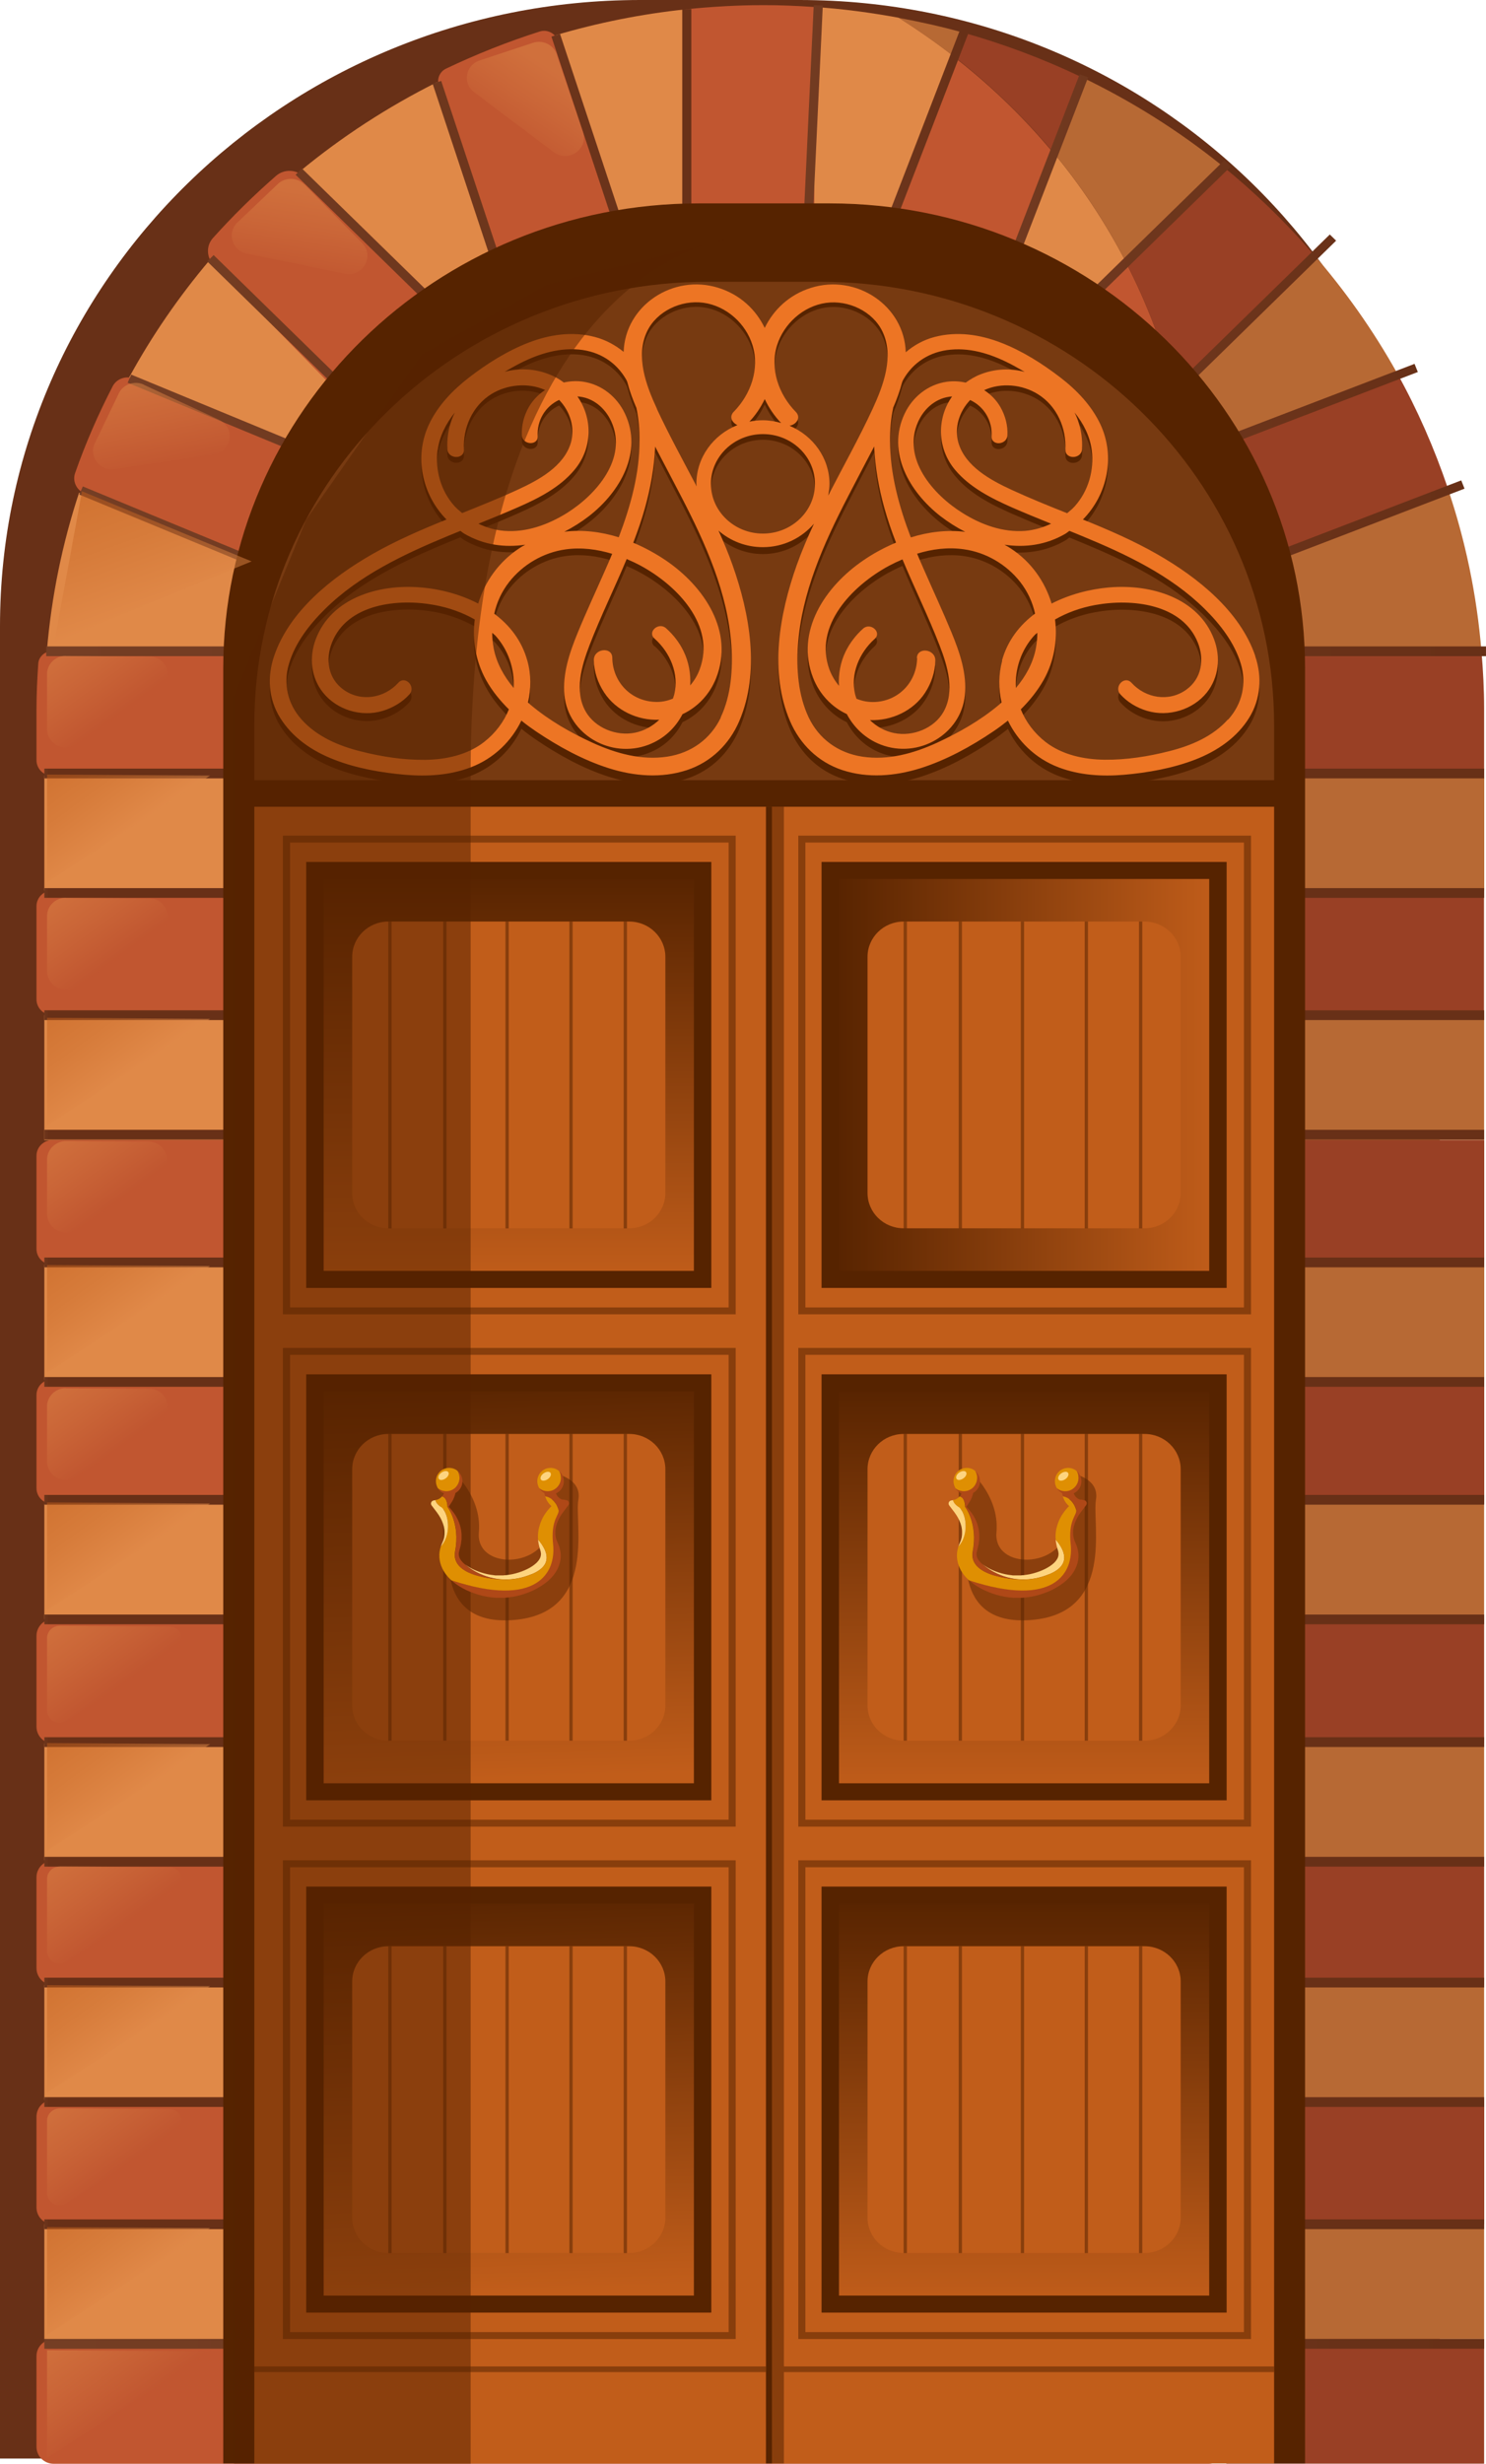 <?xml version="1.0" encoding="UTF-8"?> <svg xmlns="http://www.w3.org/2000/svg" width="1157" height="1917" viewBox="0 0 1157 1917" fill="none"> <path d="M498.567 0H622.447C897.637 0 1121.01 218.185 1121.01 486.979V1912.67H0V486.979C0 218.185 223.475 0 498.567 0Z" fill="#683017"></path> <path d="M534.746 7.17C499.548 10.82 465.334 17.734 432.496 27.433L534.746 315.626V7.17Z" fill="#E08948"></path> <path d="M340.285 63.925C301.843 83.131 265.958 106.467 233.316 133.452L440.372 345.875L340.285 63.925Z" fill="#E08948"></path> <path d="M741.806 43.182C727.354 32.042 713.294 22.343 699.727 13.796C678.195 9.859 656.369 6.882 634.051 5.441V346.739L741.806 43.182Z" fill="#E08948"></path> <path d="M739.541 345.877L877.087 204.709C860.275 172.155 840.906 143.633 820.161 118.665L739.541 345.781V345.877Z" fill="#E08948"></path> <path d="M163.302 202.307C139.313 230.637 118.174 261.271 100.379 293.922L358.658 402.726L163.302 202.307Z" fill="#E08948"></path> <path d="M61.553 383.328C48.575 422.701 40.021 463.995 36.482 506.633H354.44L61.553 383.328Z" fill="#E08948"></path> <path d="M209.91 660.285L344.211 603.626H34.512V692.84H224.264L209.91 660.285Z" fill="#E08948"></path> <path d="M934.902 1356.42H34.512V1447.17H937.655C936.671 1417.11 935.786 1386.77 934.902 1356.42Z" fill="#E08948"></path> <path d="M940.801 1544.26H34.512V1633.47H943.849C942.767 1604.18 941.784 1574.51 940.702 1544.26H940.801Z" fill="#E08948"></path> <path d="M930.182 1170.22H34.512V1259.43H932.247C931.46 1229.66 930.772 1199.89 930.084 1170.22H930.182Z" fill="#E08948"></path> <path d="M933.823 461.018L825.477 506.633H932.053C932.152 504.424 932.348 502.119 932.447 500.007C933.331 486.658 933.725 473.694 933.921 460.922L933.823 461.018Z" fill="#E08948"></path> <path d="M821.148 402.726L926.445 358.359C923.594 340.113 919.858 322.731 915.434 305.926L821.148 402.63V402.726Z" fill="#E08948"></path> <path d="M947.486 1730.47H34.512V1819.68H950.928C949.748 1790.97 948.666 1761.2 947.486 1730.47Z" fill="#E08948"></path> <path d="M481.357 1073.22H534.743V984.01H513.015L481.357 1073.22Z" fill="#FFC666"></path> <path d="M830.592 887.016L735.913 789.832H703.075L737.584 887.016H830.592Z" fill="#FFC666"></path> <path d="M413.914 679.971L383.338 692.84H401.33L413.914 679.971Z" fill="#FFC666"></path> <path d="M835.606 603.626L926.844 642.039C927.139 628.786 927.434 616.11 927.828 603.626H835.606Z" fill="#E08948"></path> <path d="M634.051 984.01V1073.22H698.547L666.889 984.01H634.051Z" fill="#FFC666"></path> <path d="M349.232 887.016H442.338L476.749 789.832H443.912L349.232 887.016Z" fill="#FFC666"></path> <path d="M771.993 984.01L792.837 1042.69L702.778 1073.13H928.121C927.531 1043.07 927.138 1013.3 926.745 983.914H771.993V984.01Z" fill="#E08948"></path> <path d="M386.98 1042.78L407.823 984.01H34.512V1073.22H477.038L386.98 1042.78Z" fill="#E08948"></path> <path d="M796.569 692.84L765.894 679.971L778.479 692.84H796.569Z" fill="#FFC666"></path> <path d="M306.851 789.832H34.512V887.016H212.171L306.851 789.832Z" fill="#E08948"></path> <path d="M873.057 789.832L925.558 843.706C925.558 825.46 925.558 807.502 925.558 789.832H873.155H873.057Z" fill="#E08948"></path> <path d="M28.416 1832.84V1903.61C28.416 1910.91 34.414 1916.77 41.886 1916.77H940.899C948.568 1916.77 954.663 1910.62 954.368 1903.23C953.385 1880.57 952.5 1856.94 951.517 1832.45C951.222 1825.44 945.323 1819.78 938.048 1819.78H41.886C34.414 1819.78 28.416 1825.64 28.416 1832.93V1832.84Z" fill="#C15630"></path> <path d="M930.87 1633.47H41.886C34.414 1633.47 28.416 1639.33 28.416 1646.63V1717.41C28.416 1724.7 34.414 1730.56 41.886 1730.56H933.427C940.997 1730.56 947.093 1724.42 946.896 1717.02C946.011 1693.88 945.126 1670.25 944.242 1646.25C943.947 1639.14 938.048 1633.57 930.772 1633.57L930.87 1633.47Z" fill="#C15630"></path> <path d="M924.48 1447.27H41.886C34.414 1447.27 28.416 1453.13 28.416 1460.42V1531.2C28.416 1538.5 34.414 1544.36 41.886 1544.36H926.84C934.41 1544.36 940.506 1538.31 940.309 1530.82C939.523 1507.48 938.736 1483.86 937.95 1460.04C937.753 1452.93 931.755 1447.27 924.48 1447.27Z" fill="#C15630"></path> <path d="M919.072 1259.43H41.886C34.414 1259.43 28.416 1265.29 28.416 1272.59V1343.36C28.416 1350.66 34.414 1356.52 41.886 1356.52H920.94C928.511 1356.52 934.607 1350.47 934.312 1343.07C933.623 1319.54 933.034 1295.92 932.345 1272.3C932.149 1265.19 926.25 1259.52 918.974 1259.52L919.072 1259.43Z" fill="#C15630"></path> <path d="M928.216 1073.22H702.873L792.931 1042.78L772.088 984.105H926.839C926.151 935.897 925.758 888.937 925.561 843.802L873.06 789.928H925.463C925.463 737.303 925.955 687.654 926.938 642.135L835.699 603.722H927.921C928.904 568.19 930.281 535.635 932.05 506.729H825.474L933.82 461.114C934.213 424.43 931.46 390.339 926.446 358.552L821.148 402.919L915.435 306.214C905.701 268.762 892.527 235.055 876.993 204.901L739.447 346.068L820.067 118.952C794.898 88.702 767.959 63.733 741.708 43.471L633.952 347.028V5.442C621.073 4.578 608.095 4.001 594.92 4.001C574.569 4.001 554.414 5.154 534.652 7.17V315.626L434.27 31.467C432.304 25.801 426.011 22.632 420.112 24.552C395.041 32.523 370.757 42.222 347.357 53.362C342.245 55.763 339.885 61.621 341.753 66.902L440.464 345.876L236.947 137.774C231.048 131.724 221.315 131.244 214.924 136.814C197.522 151.987 181.103 168.12 165.765 185.214C160.358 191.264 160.751 200.291 166.355 206.149L358.566 402.823L104.71 294.691C98.32 292.002 90.848 294.499 87.701 300.549C76.493 322.252 66.662 344.723 58.501 367.963C56.24 374.301 59.484 381.216 65.777 383.904L354.535 506.633H40.411C34.807 506.633 30.186 510.859 29.793 516.237C29.006 527.857 28.416 539.572 28.416 551.48V591.43C28.416 598.152 34.02 603.626 40.903 603.626H344.211L209.812 660.189L224.166 692.744H40.903C34.02 692.744 28.416 698.218 28.416 704.94V777.54C28.416 784.262 34.02 789.736 40.903 789.736H306.851L212.171 886.921H40.903C34.02 886.921 28.416 892.394 28.416 899.117V971.717C28.416 978.439 34.02 983.913 40.903 983.913H407.823L386.979 1042.59L477.038 1073.03H40.903C34.02 1073.03 28.416 1078.5 28.416 1085.23V1157.83C28.416 1164.55 34.02 1170.02 40.903 1170.02H930.182C929.494 1137.47 928.806 1105.01 928.216 1073.03V1073.22ZM796.569 692.84H778.479L765.894 679.971L796.569 692.84ZM735.907 789.832L830.587 887.017H737.579L703.069 789.832H735.907ZM413.918 679.875L401.334 692.744H383.243L413.918 679.875ZM442.234 886.921H349.226L443.905 789.736H476.743L442.234 886.921ZM534.652 1073.13H481.266L512.924 983.913H534.652V1073.13ZM633.952 1073.13V983.913H666.79L698.449 1073.13H633.952Z" fill="#C15630"></path> <path d="M748.299 24.937C732.371 20.52 716.149 16.967 699.73 13.894C713.298 22.44 727.357 32.14 741.81 43.279L748.299 24.937Z" fill="#B76934"></path> <path d="M877.089 204.708L951.22 128.65C917.595 101.569 880.726 78.426 841.203 59.507L820.163 118.663C840.908 143.535 860.276 172.153 877.089 204.708Z" fill="#B76934"></path> <path d="M937.659 1447.27H1155.53V1356.52H934.906C935.791 1386.96 936.676 1417.21 937.659 1447.27Z" fill="#B76934"></path> <path d="M943.847 1633.47H1155.52V1544.26H940.799C941.782 1574.42 942.864 1604.18 943.945 1633.47H943.847Z" fill="#B76934"></path> <path d="M932.24 1259.43H1155.52V1170.22H930.077C930.765 1199.79 931.453 1229.56 932.24 1259.43Z" fill="#B76934"></path> <path d="M932.346 500.007C932.247 502.119 932.051 504.424 931.952 506.633H1153.46C1149.82 462.554 1140.88 420.012 1127.11 379.582L933.722 461.018C933.624 473.694 933.132 486.754 932.247 500.103L932.346 500.007Z" fill="#B76934"></path> <path d="M926.453 358.457L1087.89 290.466C1069.21 256.951 1046.99 225.644 1021.92 196.835L915.54 306.023C919.866 322.733 923.701 340.115 926.552 358.457H926.453Z" fill="#B76934"></path> <path d="M950.935 1819.68H1155.53V1730.47H947.395C948.575 1761.1 949.755 1790.97 950.836 1819.68H950.935Z" fill="#B76934"></path> <path d="M926.935 642.135L958.101 655.291L941.486 692.936H1155.62V603.722H927.918C927.525 616.206 927.23 628.978 926.935 642.135Z" fill="#B76934"></path> <path d="M928.217 1073.22H1155.63V984.01H926.841C927.234 1013.3 927.726 1043.17 928.217 1073.22Z" fill="#B76934"></path> <path d="M925.564 843.706L967.742 887.016H1155.53V789.832H925.466C925.466 807.502 925.466 825.46 925.466 843.706H925.564Z" fill="#B76934"></path> <path d="M1155.53 1819.68H950.928C952.304 1853.58 953.582 1886.04 954.86 1916.67H1155.53V1819.68Z" fill="#994025"></path> <path d="M947.48 1730.47H1155.62V1633.47H943.941C945.121 1666.61 946.3 1698.97 947.48 1730.47Z" fill="#994025"></path> <path d="M940.804 1544.26H1155.53V1447.27H937.657C938.641 1479.92 939.722 1512.38 940.804 1544.26Z" fill="#994025"></path> <path d="M934.904 1356.42H1155.53V1259.43H932.249C933.036 1291.79 933.921 1324.15 934.904 1356.42Z" fill="#994025"></path> <path d="M927.826 603.625H1155.53V551.48C1155.53 536.403 1154.74 521.422 1153.46 506.633H931.955C930.185 535.539 928.809 568.094 927.826 603.625Z" fill="#994025"></path> <path d="M925.559 843.706C925.756 888.841 926.149 935.801 926.837 984.009H1155.62V887.017H967.836L925.658 843.706H925.559Z" fill="#994025"></path> <path d="M958.013 655.194L926.846 642.038C925.863 687.557 925.47 737.206 925.372 789.831H1155.43V692.839H941.299L957.915 655.194H958.013Z" fill="#994025"></path> <path d="M915.438 306.022L1021.82 196.833C1000.29 172.153 976.689 149.298 951.127 128.651L876.995 204.708C892.53 234.862 905.606 268.569 915.438 306.022Z" fill="#994025"></path> <path d="M933.824 461.018L1127.21 379.583C1116.69 348.565 1103.62 318.795 1087.89 290.465L926.45 358.456C931.464 390.243 934.119 424.334 933.824 461.018Z" fill="#994025"></path> <path d="M930.183 1170.22H1155.62V1073.22H928.217C928.806 1105.3 929.495 1137.66 930.183 1170.22Z" fill="#994025"></path> <path d="M820.162 118.76L841.202 59.604C811.608 45.487 780.54 33.867 748.39 24.936L741.901 43.279C768.152 63.637 795.091 88.606 820.26 118.76H820.162Z" fill="#994025"></path> <path d="M1155.53 1819.68H34.512V1827.27H1155.53V1819.68Z" fill="url(#paint0_linear_870_207)"></path> <path d="M1155.53 1726.62H34.512V1734.21H1155.53V1726.62Z" fill="url(#paint1_linear_870_207)"></path> <path d="M1155.53 1631.56H34.512V1639.14H1155.53V1631.56Z" fill="url(#paint2_linear_870_207)"></path> <path d="M1155.53 1538.59H34.512V1546.18H1155.53V1538.59Z" fill="url(#paint3_linear_870_207)"></path> <path d="M1155.53 1444.58H34.512V1452.17H1155.53V1444.58Z" fill="url(#paint4_linear_870_207)"></path> <path d="M1155.53 1351.52H34.512V1359.11H1155.53V1351.52Z" fill="url(#paint5_linear_870_207)"></path> <path d="M1155.53 1256.07H34.512V1263.65H1155.53V1256.07Z" fill="url(#paint6_linear_870_207)"></path> <path d="M1155.53 1163.01H34.512V1170.6H1155.53V1163.01Z" fill="url(#paint7_linear_870_207)"></path> <path d="M1155.53 1071.3H34.512V1078.89H1155.53V1071.3Z" fill="url(#paint8_linear_870_207)"></path> <path d="M1155.53 978.344H34.512V985.93H1155.53V978.344Z" fill="url(#paint9_linear_870_207)"></path> <path d="M1155.53 878.949H34.512V886.536H1155.53V878.949Z" fill="url(#paint10_linear_870_207)"></path> <path d="M1155.53 785.991H34.512V793.577H1155.53V785.991Z" fill="url(#paint11_linear_870_207)"></path> <path d="M1155.53 690.918H34.512V698.505H1155.53V690.918Z" fill="url(#paint12_linear_870_207)"></path> <path d="M1155.53 597.96H34.512V605.547H1155.53V597.96Z" fill="url(#paint13_linear_870_207)"></path> <path d="M820.062 502.888L1140.28 380.159L1137.72 373.725L800.791 502.888H365.737L64.493 378.431L61.74 384.769L347.647 502.888H35.981V510.475H366.032L458.254 548.503L461.007 542.165L384.123 510.475H780.931L736.984 527.28L739.54 533.714L800.202 510.475H1156.99V502.888H820.062Z" fill="url(#paint14_linear_870_207)"></path> <path d="M465.724 500.68L470.739 495.782L391.397 418.284L463.856 448.246L469.46 465.052L476.146 462.939L472.508 451.799L495.908 461.499L498.661 455.161L469.559 443.157L433.673 334.736L534.546 433.265L539.462 428.368L538.283 427.119V356.92L561.977 428.56L568.663 426.351L538.283 334.64V7.075H531.204V313.321L436.033 26.377L429.347 28.49L531.204 335.697V420.301L428.855 320.332L343.516 62.965L336.83 65.078L417.942 309.576L235.072 131.052L230.156 135.95L422.661 323.981L461.005 439.603L378.124 405.32L166.348 198.467L161.334 203.364L360.82 398.214L102.147 291.426L99.394 297.764L374.093 411.178L465.724 500.68Z" fill="url(#paint15_linear_870_207)"></path> <path d="M601.999 419.244L615.666 383.904L613.798 424.046L620.876 424.334L623.728 363.065L753.998 25.801L747.411 23.4L624.809 340.882L640.638 4.29L633.559 4.001L616.747 361.721L595.412 416.843L601.999 419.244Z" fill="url(#paint16_linear_870_207)"></path> <path d="M648.9 421.934L653.914 426.831L724.801 357.592L688.62 451.128L695.207 453.624L701.205 438.163L703.171 442.965L810.828 401.671L730.995 479.745L735.91 484.547L827.247 395.429L1103.91 289.409L1101.36 283.071L839.734 383.233L1040.3 187.231L1035.38 182.43L823.315 389.571L701.991 435.955L736.894 345.78L958.304 129.516L953.29 124.618L742.891 330.127L847.206 60.181L840.618 57.78L730.798 341.939L648.9 421.934Z" fill="url(#paint17_linear_870_207)"></path> <path d="M544.09 158.229H645.848C850.25 158.229 1016.11 320.332 1016.11 519.886V1916.48H173.827V519.886C173.827 320.236 339.786 158.229 544.09 158.229Z" fill="#562300"></path> <path d="M992.017 627.634H198.007V1916.48H992.017V627.634Z" fill="#C15D1A"></path> <path d="M551.163 219.21H638.862C833.727 219.21 992.017 373.725 992.017 564.157V606.988H198.007V564.157C198.007 373.822 356.2 219.21 551.163 219.21Z" fill="#773A11"></path> <path d="M977.365 516.237C965.567 481.185 932.729 454.681 900.973 436.338C882.489 425.679 862.924 417.228 843.162 409.161C862.236 389.667 868.528 359.705 856.73 334.448C849.848 319.755 838.541 307.847 825.662 297.86C811.701 287.008 795.97 276.925 779.256 270.491C762.837 264.153 745.042 261.56 727.738 266.073C719.184 268.282 711.614 272.508 705.223 278.077C704.142 241.585 666.781 216.425 631.485 227.565C614.575 232.942 602.285 244.658 595.403 259.063C588.52 244.658 576.231 232.942 559.32 227.565C524.024 216.425 486.664 241.585 485.582 277.789C479.192 272.508 471.621 268.282 463.068 266.073C445.764 261.56 427.968 264.153 411.549 270.491C394.934 276.925 379.203 287.008 365.144 297.86C352.362 307.847 340.958 319.851 334.075 334.448C322.179 359.801 328.57 389.667 347.643 409.161C327.881 417.228 308.316 425.679 289.833 436.338C258.076 454.681 225.238 481.089 213.44 516.237C207.934 532.563 209.016 550.04 218.159 564.733C227.696 580.195 243.034 590.758 260.141 597.48C277.543 604.299 296.911 607.756 315.592 609.388C332.699 610.925 350.298 609.772 366.422 603.626C384.414 596.712 398.178 583.172 405.945 566.942C409.681 570.015 413.614 572.896 417.547 575.585C434.851 587.301 454.022 597.96 474.079 604.299C493.841 610.541 514.979 612.365 534.839 605.739C553.814 599.497 567.972 585.284 575.543 567.422C591.962 529.009 583.801 483.202 570.43 445.173C567.186 435.954 563.45 426.927 559.419 417.996C568.562 425.967 580.655 431.057 593.928 431.057C610.052 431.057 624.21 423.758 633.746 412.618C628.831 423.278 624.21 434.13 620.277 445.269C606.906 483.298 598.745 529.105 615.164 567.518C622.735 585.38 636.893 599.593 655.868 605.835C675.728 612.365 696.866 610.637 716.628 604.395C736.685 598.056 755.955 587.397 773.16 575.681C777.191 572.992 781.026 570.111 784.762 567.038C792.529 583.268 806.293 596.808 824.285 603.722C840.508 609.964 858.008 611.021 875.115 609.484C893.796 607.852 913.164 604.395 930.566 597.576C947.674 590.854 963.011 580.387 972.548 564.829C981.593 550.136 982.773 532.563 977.267 516.333L977.365 516.237ZM829.594 354.327C829.201 362.298 842.081 361.914 842.474 354.039C842.867 346.356 841.786 338.482 839.131 331.087C838.443 329.071 837.558 327.15 836.673 325.325C843.555 333.968 848.668 343.956 850.044 354.903C852.011 370.556 847.488 386.786 836.87 398.694C835.1 400.71 832.937 402.439 830.873 404.264C816.42 398.406 801.869 392.548 787.711 386.018C770.997 378.239 751.629 367.579 746.221 349.045C742.78 337.233 746.91 324.365 755.365 315.53C766.18 320.524 772.767 331.663 772.079 343.956C771.686 351.638 783.877 350.87 784.368 343.283C784.762 335.505 782.795 327.918 778.961 321.1C775.913 315.626 771.489 311.113 766.278 307.751C779.453 301.701 795.872 303.238 808.161 310.92C823.105 320.332 830.381 337.713 829.496 354.327H829.594ZM743.567 370.172C754.972 384.001 771.587 392.452 787.908 399.654C798.035 404.072 808.161 408.297 818.386 412.426C812.094 415.499 805.212 417.42 798.231 417.996C780.829 419.341 764.017 413.099 749.564 404.072C726.165 389.475 702.077 361.049 714.858 332.528C719.676 321.676 729.311 313.417 741.306 312.745C729.606 329.551 729.213 352.887 743.567 370.172ZM695.293 321.772C698.144 315.146 700.602 308.424 702.372 301.509C702.667 300.933 702.765 300.357 703.06 299.877C710.729 285.952 724.002 277.405 740.126 275.965C757.331 274.332 773.849 280.19 788.793 288.257C791.841 289.889 794.79 291.618 797.838 293.443C786.826 290.562 774.93 290.85 763.427 295.363C759.199 297.092 755.365 299.301 751.924 301.893C747.106 300.837 742.19 300.549 737.176 301.221C722.33 303.334 710.336 313.321 704.24 326.478C690.279 356.536 707.976 387.554 732.26 406.664C738.258 411.37 744.747 415.499 751.531 418.957C737.471 417.228 723.019 418.957 709.156 423.374C699.914 398.982 693.032 373.725 692.933 347.509C692.933 339.058 693.622 330.415 695.391 321.964L695.293 321.772ZM714.072 517.678C713.875 535.732 700.602 551.097 681.627 552.249C676.22 552.537 671.304 551.577 666.879 549.656C666.486 548.504 666.093 547.448 665.798 546.295C661.964 530.258 669.042 513.548 681.037 502.697C686.838 497.415 677.694 489.444 671.992 494.63C666.388 499.72 661.767 505.77 658.424 512.492C654.295 521.039 652.722 530.354 653.213 539.477C650.165 535.732 647.609 531.506 645.839 526.897C633.157 492.421 663.635 460.923 692.147 445.365C695.588 443.541 699.029 441.812 702.667 440.276C712.007 462.843 722.822 484.931 731.572 507.69C737.766 523.728 743.665 543.606 734.62 559.74C727.443 572.608 710.729 579.426 696.178 576.449C688.902 575.009 682.512 571.264 677.301 566.27C694.113 566.942 711.024 558.971 720.167 544.951C725.182 537.268 728.131 528.529 728.229 519.31C728.328 510.379 714.072 508.555 713.875 517.582L714.072 517.678ZM595.403 314.666C598.647 321.484 602.875 327.918 608.184 333.392C603.661 332.144 598.942 331.279 593.928 331.279C590.389 331.279 586.849 331.663 583.506 332.336C588.422 327.15 592.355 321.1 595.403 314.666ZM402.013 288.161C416.957 280.094 433.474 274.332 450.68 275.869C466.804 277.405 480.076 285.952 487.745 299.781C488.04 300.261 488.237 300.933 488.433 301.413C490.203 308.328 492.661 315.05 495.512 321.676C497.282 330.127 497.97 338.77 497.97 347.221C497.97 373.437 490.99 398.694 481.748 423.086C467.885 418.765 453.433 416.94 439.373 418.668C446.157 415.211 452.646 411.082 458.643 406.376C482.928 387.362 500.625 356.248 486.664 326.19C480.568 313.033 468.573 303.046 453.727 300.933C448.812 300.261 443.797 300.549 438.98 301.605C435.539 299.012 431.704 296.804 427.378 295.075C415.875 290.562 403.979 290.274 392.967 293.155C395.917 291.33 398.965 289.601 402.013 287.969V288.161ZM509.768 502.697C521.861 513.644 528.842 530.258 525.007 546.295C524.713 547.448 524.319 548.6 523.926 549.656C519.502 551.481 514.586 552.537 509.178 552.249C490.203 551.097 476.93 535.732 476.734 517.678C476.635 508.651 462.281 510.379 462.379 519.406C462.478 528.529 465.427 537.268 470.441 545.047C479.585 559.067 496.495 567.134 513.308 566.366C508.097 571.36 501.608 575.105 494.431 576.545C479.88 579.522 463.264 572.8 455.989 559.836C446.944 543.702 452.941 523.824 459.037 507.786C467.787 484.931 478.602 462.939 487.942 440.372C491.481 441.908 495.021 443.541 498.462 445.461C527.072 460.923 557.551 492.517 544.769 526.993C543.098 531.602 540.542 535.924 537.395 539.573C537.887 530.45 536.314 521.135 532.185 512.588C528.94 505.866 524.221 499.72 518.617 494.726C512.914 489.54 503.771 497.511 509.572 502.793L509.768 502.697ZM449.598 312.649C461.593 313.321 471.228 321.58 476.045 332.432C488.728 360.953 464.641 389.379 441.339 403.976C426.887 413.003 410.075 419.245 392.672 417.9C385.594 417.324 378.81 415.307 372.517 412.33C382.742 408.201 392.967 403.976 402.996 399.558C419.316 392.356 435.932 383.809 447.337 370.076C461.691 352.694 461.298 329.359 449.598 312.649ZM340.761 354.807C342.137 343.859 347.25 333.872 354.132 325.229C353.247 327.15 352.362 329.071 351.674 330.991C349.02 338.386 347.938 346.164 348.331 353.943C348.725 361.817 361.604 362.202 361.211 354.231C360.326 337.617 367.602 320.14 382.546 310.824C394.835 303.142 411.254 301.605 424.429 307.655C419.218 311.016 414.892 315.53 411.746 321.004C407.912 327.822 405.945 335.409 406.339 343.187C406.732 350.774 419.021 351.542 418.628 343.859C417.94 331.567 424.527 320.428 435.342 315.434C443.797 324.269 447.927 337.233 444.486 348.949C439.078 367.387 419.71 378.143 402.996 385.922C388.838 392.452 374.287 398.31 359.834 404.168C357.77 402.439 355.705 400.614 353.837 398.598C343.219 386.69 338.696 370.46 340.663 354.807H340.761ZM376.843 583.556C363.964 593.639 347.152 597.288 330.929 597.48C314.019 597.672 296.911 594.887 280.689 590.758C263.484 586.341 246.671 579.138 234.873 565.886C223.862 553.498 220.322 537.748 225.041 521.903C229.859 505.578 240.969 491.173 253.16 479.073C279.706 452.76 314.314 436.242 348.823 421.934C352.067 420.589 355.214 419.341 358.458 417.996C359.54 418.765 360.523 419.629 361.703 420.301C376.745 429.04 393.066 431.153 408.993 428.752C407.223 429.712 405.552 430.672 403.881 431.825C388.248 442.388 377.433 457.85 372.321 474.943C358.655 467.837 343.022 463.515 327.291 462.267C294.748 459.578 258.076 470.526 245.885 502.889C240.576 517.005 242.05 532.947 251.587 544.951C262.205 558.299 281.181 564.253 297.993 559.163C305.957 556.763 313.232 552.441 318.738 546.295C324.145 540.245 315.493 531.122 310.086 537.172C299.173 549.272 281.082 552.345 267.515 542.55C255.323 533.811 253.259 518.734 258.469 505.578C270.366 475.231 309.889 470.814 338.5 476.096C349.413 478.112 360.129 481.954 369.666 487.427C367.602 503.369 370.256 519.886 378.318 534.675C383.037 543.318 389.231 551.001 396.212 557.915C392.279 567.806 385.594 576.737 376.942 583.46L376.843 583.556ZM384.414 510.283C383.627 506.154 383.234 502.024 383.234 497.895C383.922 498.567 384.807 499.143 385.495 499.816C395.72 511.051 400.833 526.224 399.948 541.205C392.476 532.178 386.675 521.807 384.414 510.283ZM561.287 564.253C553.323 581.155 538.379 592.102 519.6 595.079C499.445 598.152 479.683 592.583 461.495 584.228C444.387 576.353 427.673 566.654 413.319 554.65C412.533 553.978 411.746 553.306 411.058 552.633C413.516 541.974 413.614 530.738 410.566 519.79C406.24 504.137 396.9 492.133 384.807 483.01C386.773 473.983 390.706 465.436 396.507 458.042C407.125 444.501 423.053 434.994 440.356 432.593C452.646 430.865 464.936 432.497 476.635 436.146C474.964 440.18 473.293 444.213 471.523 448.15C464.247 464.86 456.579 481.377 449.696 498.279C443.404 513.74 437.898 530.258 439.471 547.063C442.421 577.698 475.554 597.192 504.852 585.86C517.142 581.155 525.991 572.416 531.398 561.852C543.491 556.186 552.831 545.911 557.649 533.331C571.708 497.031 548.505 461.883 518.519 441.236C510.555 435.762 502.001 431.057 493.054 427.311C496.397 418.476 499.543 409.449 502.1 400.326C506.327 385.057 509.473 368.444 510.063 351.926C516.847 365.179 523.828 378.239 530.612 391.491C549.39 428.08 566.596 466.492 569.447 507.786C570.725 526.705 569.25 546.871 561.09 564.253H561.287ZM511.538 322.348C503.083 303.91 494.529 281.054 503.869 261.464C511.341 245.811 530.317 236.688 547.719 239.088C565.711 241.585 580.753 255.606 585.866 272.316C591.667 290.85 584.588 310.92 571.315 324.557C567.382 328.59 570.135 333.296 574.166 335.025C555.388 342.515 542.213 360.377 542.213 381.12C542.213 381.792 542.41 382.464 542.41 383.137C531.89 362.97 520.977 342.995 511.44 322.348H511.538ZM594.026 420.109C571.708 420.109 553.52 402.631 553.52 381.12C553.52 359.609 571.708 342.131 594.026 342.131C616.344 342.131 634.533 359.609 634.533 381.12C634.533 402.631 616.344 420.109 594.026 420.109ZM614.87 335.505C619.884 334.64 624.013 329.167 619.589 324.653C606.316 311.016 599.237 290.946 605.038 272.412C610.249 255.702 625.291 241.681 643.185 239.184C660.587 236.784 679.562 245.907 687.034 261.56C696.375 281.15 687.821 304.006 679.366 322.444C668.747 345.492 656.359 367.675 644.856 390.339C645.446 387.362 645.839 384.385 645.839 381.216C645.839 360.857 633.058 343.379 614.87 335.601V335.505ZM780.338 519.79C777.388 530.738 777.388 541.974 779.846 552.633C779.059 553.306 778.371 553.978 777.585 554.65C763.23 566.75 746.516 576.353 729.409 584.228C711.319 592.583 691.459 598.249 671.304 595.079C652.525 592.199 637.581 581.155 629.617 564.253C621.457 546.871 619.982 526.705 621.26 507.786C624.111 466.492 641.317 428.08 660.095 391.491C666.879 378.239 673.762 365.083 680.644 351.926C681.332 368.54 684.38 385.057 688.608 400.326C691.164 409.449 694.212 418.476 697.653 427.311C688.706 431.057 680.152 435.762 672.189 441.236C642.202 461.787 619.097 497.031 633.058 533.331C637.876 545.815 647.216 556.186 659.309 561.852C664.815 572.32 673.663 581.059 685.855 585.86C715.153 597.192 748.286 577.698 751.236 547.063C752.907 530.258 747.303 513.74 741.011 498.279C734.128 481.377 726.46 464.86 719.184 448.15C717.414 444.213 715.743 440.18 714.072 436.146C725.771 432.497 738.061 430.865 750.351 432.593C767.753 434.994 783.582 444.501 794.2 458.042C800.001 465.436 803.934 473.983 805.9 483.01C793.807 492.133 784.467 504.233 780.141 519.79H780.338ZM805.408 499.912C806.097 499.143 806.883 498.663 807.67 497.991C807.67 502.12 807.276 506.346 806.49 510.379C804.229 521.903 798.526 532.274 790.956 541.302C790.071 526.32 795.183 511.147 805.408 499.912ZM956.03 565.982C944.331 579.234 927.518 586.437 910.215 590.854C893.992 594.983 876.885 597.768 859.974 597.576C843.752 597.384 826.94 593.735 814.06 583.652C805.408 576.929 798.723 567.998 794.79 558.107C801.771 551.193 807.866 543.51 812.684 534.867C820.844 520.078 823.499 503.561 821.434 487.62C830.971 482.146 841.589 478.304 852.601 476.288C881.211 470.91 920.636 475.327 932.631 505.77C937.842 518.926 935.777 533.907 923.586 542.742C910.018 552.537 891.928 549.464 881.014 537.364C875.509 531.314 866.955 540.437 872.362 546.487C877.868 552.633 885.045 556.955 893.107 559.356C909.92 564.445 928.895 558.395 939.513 545.143C949.05 533.139 950.525 517.293 945.216 503.081C933.024 470.718 896.352 459.77 863.809 462.459C848.078 463.804 832.446 468.029 818.779 475.135C813.667 458.042 802.95 442.58 787.22 432.017C785.548 430.865 783.779 429.904 782.107 428.944C798.035 431.345 814.355 429.232 829.398 420.493C830.578 419.821 831.463 418.957 832.642 418.188C835.887 419.533 839.131 420.781 842.277 422.126C876.787 436.434 911.394 452.952 937.94 479.265C950.131 491.365 961.143 505.77 966.059 522.095C970.778 537.94 967.239 553.594 956.227 566.078L956.03 565.982Z" fill="#562300"></path> <path d="M977.365 510.379C965.567 475.616 932.729 449.303 900.973 431.153C882.489 420.589 862.924 412.138 843.162 404.168C862.236 384.769 868.528 355.191 856.73 330.031C849.848 315.53 838.541 303.622 825.662 293.731C811.701 282.975 795.97 272.988 779.256 266.554C762.837 260.216 745.042 257.623 727.738 262.136C719.184 264.345 711.614 268.57 705.223 274.044C704.142 237.84 666.781 212.872 631.485 223.915C614.575 229.197 602.285 240.913 595.403 255.126C588.52 240.817 576.231 229.197 559.32 223.915C524.024 212.872 486.664 237.84 485.582 273.756C479.192 268.57 471.621 264.345 463.068 262.136C445.764 257.623 427.968 260.216 411.549 266.554C394.934 272.988 379.203 282.879 365.144 293.731C352.362 303.622 340.958 315.53 334.075 330.031C322.179 355.191 328.57 384.865 347.643 404.168C327.881 412.138 308.316 420.589 289.833 431.153C258.076 449.303 225.238 475.616 213.44 510.379C207.934 526.513 209.016 543.894 218.159 558.491C227.696 573.856 243.034 584.324 260.141 590.95C277.543 597.768 296.911 601.13 315.592 602.762C332.699 604.203 350.298 603.146 366.422 597C384.414 590.182 398.178 576.737 405.945 560.604C409.681 563.677 413.614 566.462 417.547 569.151C434.851 580.771 454.022 591.334 474.079 597.672C493.841 603.915 514.979 605.643 534.839 599.113C553.814 592.871 567.972 578.754 575.543 561.084C591.962 522.959 583.801 477.536 570.43 439.796C567.186 430.577 563.45 421.646 559.419 412.811C568.562 420.781 580.655 425.679 593.928 425.679C610.052 425.679 624.21 418.476 633.746 407.433C628.831 417.996 624.21 428.752 620.277 439.796C606.906 477.536 598.745 522.959 615.164 561.084C622.735 578.754 636.893 592.871 655.868 599.113C675.728 605.643 696.866 603.818 716.628 597.672C736.685 591.334 755.955 580.771 773.16 569.151C777.191 566.462 781.026 563.581 784.762 560.604C792.529 576.737 806.293 590.182 824.285 597C840.508 603.146 858.008 604.203 875.115 602.762C893.796 601.13 913.164 597.672 930.566 590.95C947.674 584.324 963.011 573.856 972.548 558.491C981.593 543.894 982.773 526.513 977.267 510.379H977.365ZM829.594 349.718C829.201 357.688 842.081 357.304 842.474 349.429C842.867 341.747 841.786 333.968 839.131 326.67C838.443 324.653 837.558 322.829 836.673 320.908C843.555 329.455 848.668 339.346 850.044 350.294C852.011 365.755 847.488 381.888 836.87 393.796C835.1 395.813 832.937 397.541 830.873 399.27C816.42 393.508 801.869 387.65 787.711 381.12C770.997 373.437 751.629 362.778 746.221 344.532C742.78 332.816 746.91 320.044 755.365 311.209C766.18 316.202 772.767 327.246 772.079 339.442C771.686 347.029 783.877 346.356 784.368 338.77C784.762 331.087 782.795 323.501 778.961 316.778C775.913 311.401 771.489 306.887 766.278 303.526C779.453 297.476 795.872 299.013 808.161 306.695C823.105 316.01 830.381 333.296 829.496 349.814L829.594 349.718ZM743.567 365.467C754.972 379.103 771.587 387.554 787.908 394.757C798.035 399.174 808.161 403.303 818.386 407.433C812.094 410.41 805.212 412.426 798.231 413.003C780.829 414.347 764.017 408.201 749.564 399.174C726.165 384.673 702.077 356.536 714.858 328.11C719.676 317.355 729.311 309.192 741.306 308.424C729.606 325.037 729.213 348.277 743.567 365.467ZM695.293 317.451C698.144 310.921 700.602 304.198 702.372 297.38C702.667 296.804 702.765 296.228 703.06 295.747C710.729 281.919 724.002 273.468 740.126 272.028C757.331 270.395 773.849 276.253 788.793 284.224C791.841 285.856 794.79 287.585 797.838 289.313C786.826 286.432 774.93 286.72 763.427 291.234C759.199 292.866 755.365 295.171 751.924 297.668C747.106 296.612 742.19 296.324 737.176 296.996C722.33 299.109 710.336 309 704.24 322.06C690.279 351.83 707.976 382.657 732.26 401.575C738.258 406.184 744.747 410.314 751.531 413.771C737.471 412.042 723.019 413.771 709.156 418.092C699.914 393.892 693.032 368.828 692.933 342.803C692.933 334.448 693.622 325.806 695.391 317.451H695.293ZM714.072 511.82C713.875 529.778 700.602 544.951 681.627 546.103C676.22 546.391 671.304 545.431 666.879 543.606C666.486 542.454 666.093 541.398 665.798 540.245C661.964 524.304 669.042 507.786 681.037 497.031C686.838 491.845 677.694 483.874 671.992 489.06C666.388 494.054 661.767 500.104 658.424 506.826C654.295 515.277 652.722 524.496 653.213 533.523C650.165 529.874 647.609 525.648 645.839 521.039C633.157 486.851 663.635 455.545 692.147 440.18C695.588 438.355 699.029 436.723 702.667 435.186C712.007 457.562 722.822 479.457 731.572 502.12C737.766 518.062 743.665 537.748 734.62 553.786C727.443 566.558 710.729 573.28 696.178 570.303C688.902 568.863 682.512 565.214 677.301 560.22C694.113 560.892 711.024 553.018 720.167 539.093C725.182 531.41 728.131 522.767 728.229 513.74C728.328 504.809 714.072 503.081 713.875 512.012L714.072 511.82ZM595.403 310.44C598.647 317.259 602.875 323.597 608.184 329.071C603.661 327.822 598.942 326.958 593.928 326.958C590.389 326.958 586.849 327.342 583.506 328.014C588.422 322.829 592.355 316.875 595.403 310.536V310.44ZM402.013 284.128C416.957 276.157 433.474 270.395 450.68 271.931C466.804 273.372 480.076 281.919 487.745 295.651C488.04 296.132 488.237 296.804 488.433 297.284C490.203 304.102 492.661 310.825 495.512 317.355C497.282 325.709 497.97 334.352 497.97 342.707C497.97 368.636 490.99 393.7 481.748 417.996C467.885 413.675 453.433 411.946 439.373 413.675C446.157 410.218 452.646 406.088 458.643 401.479C482.928 382.56 500.625 351.734 486.664 321.964C480.568 308.904 468.573 299.013 453.727 296.9C448.812 296.228 443.797 296.516 438.98 297.572C435.539 294.979 431.704 292.77 427.378 291.138C415.875 286.624 403.979 286.336 392.967 289.217C395.917 287.489 398.965 285.76 402.013 284.128ZM509.768 496.935C521.861 507.786 528.842 524.304 525.007 540.149C524.713 541.302 524.319 542.358 523.926 543.51C519.502 545.335 514.586 546.391 509.178 546.007C490.203 544.855 476.93 529.682 476.734 511.724C476.635 502.793 462.281 504.521 462.379 513.452C462.478 522.479 465.427 531.218 470.441 538.805C479.585 552.729 496.495 560.7 513.308 559.932C508.097 564.925 501.608 568.575 494.431 570.015C479.88 572.992 463.264 566.27 455.989 553.498C446.944 537.46 452.941 517.774 459.037 501.832C467.787 479.169 478.602 457.273 487.942 434.898C491.481 436.434 495.021 438.067 498.462 439.892C527.072 455.257 557.551 486.563 544.769 520.751C543.098 525.36 540.542 529.586 537.395 533.235C537.887 524.208 536.314 514.989 532.185 506.538C528.94 499.816 524.221 493.766 518.617 488.772C512.914 483.586 503.771 491.557 509.572 496.743L509.768 496.935ZM449.598 308.424C461.593 309.096 471.228 317.355 476.045 328.11C488.728 356.44 464.641 384.577 441.339 399.174C426.887 408.105 410.075 414.347 392.672 413.003C385.594 412.426 378.81 410.506 372.517 407.433C382.742 403.303 392.967 399.174 402.996 394.757C419.316 387.65 435.932 379.199 447.337 365.467C461.691 348.277 461.298 325.133 449.598 308.424ZM340.761 350.294C342.137 339.442 347.25 329.551 354.132 320.908C353.247 322.732 352.362 324.653 351.674 326.67C349.02 333.968 347.938 341.747 348.331 349.429C348.725 357.304 361.604 357.688 361.211 349.718C360.326 333.2 367.602 315.914 382.546 306.599C394.835 299.013 411.254 297.476 424.429 303.43C419.218 306.791 414.892 311.305 411.746 316.682C407.912 323.405 405.945 330.991 406.339 338.674C406.732 346.26 419.021 346.933 418.628 339.346C417.94 327.15 424.527 316.106 435.342 311.113C443.797 319.852 447.927 332.72 444.486 344.436C439.078 362.778 419.71 373.341 402.996 381.024C388.838 387.554 374.287 393.316 359.834 399.174C357.77 397.445 355.705 395.717 353.837 393.7C343.219 381.888 338.696 365.755 340.663 350.198L340.761 350.294ZM376.843 577.314C363.964 587.301 347.152 590.95 330.929 591.142C314.019 591.334 296.911 588.645 280.689 584.516C263.484 580.195 246.671 572.992 234.873 559.836C223.862 547.544 220.322 531.89 225.041 516.237C229.859 500.008 240.969 485.699 253.16 473.695C279.706 447.574 314.314 431.249 348.823 416.94C352.067 415.596 355.214 414.347 358.458 413.003C359.54 413.771 360.523 414.635 361.703 415.307C376.745 424.046 393.066 426.159 408.993 423.758C407.223 424.719 405.552 425.679 403.881 426.831C388.248 437.299 377.433 452.664 372.321 469.566C358.655 462.459 343.022 458.234 327.291 456.985C294.748 454.296 258.076 465.148 245.885 497.223C240.576 511.244 242.05 527.089 251.587 538.901C262.205 552.153 281.181 558.107 297.993 553.017C305.957 550.617 313.232 546.295 318.738 540.245C324.145 534.291 315.493 525.168 310.086 531.218C299.173 543.222 281.082 546.295 267.515 536.596C255.323 527.857 253.259 512.972 258.469 499.912C270.366 469.758 309.889 465.34 338.5 470.718C349.413 472.735 360.129 476.48 369.666 481.954C367.602 497.703 370.256 514.125 378.318 528.817C383.037 537.364 389.231 544.951 396.212 551.865C392.279 561.66 385.594 570.495 376.942 577.218L376.843 577.314ZM384.414 504.617C383.627 500.584 383.234 496.455 383.234 492.325C383.922 492.997 384.807 493.574 385.495 494.246C395.72 505.386 400.833 520.463 399.948 535.252C392.476 526.321 386.675 516.045 384.414 504.617ZM561.287 558.107C553.323 574.817 538.379 585.764 519.6 588.645C499.445 591.718 479.683 586.149 461.495 577.89C444.387 570.111 427.673 560.508 413.319 548.504C412.533 547.832 411.746 547.16 411.058 546.487C413.516 535.924 413.614 524.784 410.566 513.932C406.24 498.375 396.9 486.467 384.807 477.44C386.773 468.509 390.706 460.058 396.507 452.664C407.125 439.219 423.053 429.808 440.356 427.407C452.646 425.679 464.936 427.311 476.635 430.865C474.964 434.898 473.293 438.835 471.523 442.773C464.247 459.386 456.579 475.712 449.696 492.517C443.404 507.882 437.898 524.208 439.471 540.917C442.421 571.36 475.554 590.566 504.852 579.426C517.142 574.721 525.991 566.078 531.398 555.61C543.491 550.04 552.831 539.765 557.649 527.377C571.708 491.365 548.505 456.505 518.519 436.05C510.555 430.673 502.001 425.967 493.054 422.222C496.397 413.483 499.543 404.552 502.1 395.429C506.327 380.256 509.473 363.834 510.063 347.413C516.847 360.473 523.828 373.533 530.612 386.69C549.39 422.99 566.596 461.115 569.447 502.12C570.725 520.847 569.25 540.917 561.09 558.203L561.287 558.107ZM511.538 318.123C503.083 299.877 494.529 277.213 503.869 257.719C511.341 242.162 530.317 233.135 547.719 235.535C565.711 238.032 580.753 251.861 585.866 268.474C591.667 286.913 584.588 306.791 571.315 320.332C567.382 324.269 570.135 328.975 574.166 330.703C555.388 338.194 542.213 355.864 542.213 376.414C542.213 377.087 542.41 377.759 542.41 378.431C531.89 358.36 520.977 338.578 511.44 318.123H511.538ZM594.026 415.115C571.708 415.115 553.52 397.734 553.52 376.414C553.52 355.095 571.708 337.713 594.026 337.713C616.344 337.713 634.533 355.095 634.533 376.414C634.533 397.734 616.344 415.115 594.026 415.115ZM614.87 331.183C619.884 330.319 624.013 324.941 619.589 320.428C606.316 306.887 599.237 287.009 605.038 268.57C610.249 251.957 625.291 238.128 643.185 235.631C660.587 233.231 679.562 242.258 687.034 257.815C696.375 277.213 687.821 299.877 679.366 318.219C668.747 341.075 656.359 363.162 644.856 385.537C645.446 382.56 645.839 379.583 645.839 376.51C645.839 356.344 633.058 338.962 614.87 331.279V331.183ZM780.338 513.932C777.388 524.784 777.388 535.924 779.846 546.487C779.059 547.16 778.371 547.832 777.585 548.504C763.23 560.508 746.516 570.015 729.409 577.89C711.319 586.149 691.459 591.718 671.304 588.645C652.525 585.764 637.581 574.817 629.617 558.107C621.457 540.821 619.982 520.847 621.26 502.024C624.111 461.115 641.317 422.894 660.095 386.594C666.879 373.437 673.762 360.473 680.644 347.317C681.332 363.738 684.38 380.256 688.608 395.333C691.164 404.456 694.212 413.291 697.653 422.126C688.706 425.871 680.152 430.48 672.189 435.954C642.202 456.409 619.097 491.269 633.058 527.281C637.876 539.669 647.216 549.944 659.309 555.514C664.815 565.886 673.663 574.625 685.855 579.33C715.153 590.566 748.286 571.264 751.236 540.821C752.907 524.112 747.303 507.786 741.011 492.421C734.128 475.712 726.46 459.29 719.184 442.677C717.414 438.739 715.743 434.802 714.072 430.769C725.771 427.119 738.061 425.583 750.351 427.311C767.753 429.712 783.582 439.123 794.2 452.568C800.001 459.962 803.934 468.413 805.9 477.344C793.807 486.371 784.467 498.375 780.141 513.836L780.338 513.932ZM805.408 494.246C806.097 493.478 806.883 492.997 807.67 492.325C807.67 496.455 807.276 500.584 806.49 504.617C804.229 516.045 798.526 526.321 790.956 535.252C790.071 520.367 795.183 505.386 805.408 494.246ZM956.03 559.74C944.331 572.896 927.518 580.099 910.215 584.42C893.992 588.549 876.885 591.238 859.974 591.046C843.752 590.854 826.94 587.205 814.06 577.218C805.408 570.495 798.723 561.66 794.79 551.865C801.771 544.951 807.866 537.364 812.684 528.817C820.844 514.125 823.499 497.799 821.434 481.954C830.971 476.48 841.589 472.735 852.601 470.718C881.211 465.436 920.636 469.758 932.631 499.912C937.842 512.972 935.777 527.857 923.586 536.596C910.018 546.295 891.928 543.222 881.014 531.218C875.509 525.168 866.955 534.291 872.362 540.245C877.868 546.295 885.045 550.617 893.107 553.017C909.92 558.011 928.895 552.057 939.513 538.901C949.05 526.993 950.525 511.244 945.216 497.223C933.024 465.148 896.352 454.296 863.809 456.985C848.078 458.33 832.446 462.555 818.779 469.566C813.667 452.568 802.95 437.203 787.22 426.831C785.548 425.679 783.779 424.719 782.107 423.758C798.035 426.159 814.355 424.046 829.398 415.307C830.578 414.635 831.463 413.771 832.642 413.003C835.887 414.347 839.131 415.596 842.277 416.94C876.787 431.153 911.394 447.478 937.94 473.695C950.131 485.699 961.143 500.008 966.059 516.237C970.778 531.89 967.239 547.544 956.227 559.836L956.03 559.74Z" fill="#ED7524"></path> <path d="M547.045 677.185H245.211V995.339H547.045V677.185Z" fill="url(#paint18_linear_870_207)"></path> <path d="M540.261 683.812V988.714H251.995V683.812H540.261ZM553.829 670.56H238.427V1001.97H553.829V670.56Z" fill="#562300"></path> <path d="M302.34 716.943H489.929C505.464 716.943 518.048 729.235 518.048 744.408V928.118C518.048 943.291 505.464 955.583 489.929 955.583H302.34C286.806 955.583 274.221 943.291 274.221 928.118V744.408C274.221 729.235 286.806 716.943 302.34 716.943Z" fill="#C15D1A"></path> <path d="M547.045 1075.82H245.211V1393.97H547.045V1075.82Z" fill="url(#paint19_linear_870_207)"></path> <path d="M540.261 1082.44V1387.34H251.995V1082.44H540.261ZM553.829 1069.19H238.427V1400.6H553.829V1069.19Z" fill="#562300"></path> <path d="M302.34 1115.57H489.929C505.464 1115.57 518.048 1127.87 518.048 1143.04V1326.75C518.048 1341.92 505.464 1354.21 489.929 1354.21H302.34C286.806 1354.21 274.221 1341.92 274.221 1326.75V1143.04C274.221 1127.87 286.806 1115.57 302.34 1115.57Z" fill="#C15D1A"></path> <path d="M547.045 1474.35H245.211V1792.5H547.045V1474.35Z" fill="url(#paint20_linear_870_207)"></path> <path d="M540.261 1480.97V1785.88H251.995V1480.97H540.261ZM553.829 1467.72H238.427V1799.13H553.829V1467.72Z" fill="#562300"></path> <path d="M302.34 1514.11H489.929C505.464 1514.11 518.048 1526.4 518.048 1541.57V1725.28C518.048 1740.45 505.464 1752.75 489.929 1752.75H302.34C286.806 1752.75 274.221 1740.45 274.221 1725.28V1541.57C274.221 1526.4 286.806 1514.11 302.34 1514.11Z" fill="#C15D1A"></path> <path opacity="0.53" d="M572.799 1022.52H220.234V650.105H572.799V1022.52ZM225.838 1017.14H567.294V655.483H225.838V1017.14Z" fill="#562300"></path> <path opacity="0.53" d="M572.799 1421.05H220.234V1048.64H572.799V1421.05ZM225.838 1415.67H567.294V1054.02H225.838V1415.67Z" fill="#562300"></path> <path opacity="0.53" d="M572.799 1819.68H220.234V1447.27H572.799V1819.68ZM225.838 1814.3H567.294V1452.65H225.838V1814.3Z" fill="#562300"></path> <path opacity="0.53" d="M304.881 1514.11H302.325V1752.84H304.881V1514.11Z" fill="#562300"></path> <path opacity="0.53" d="M347.646 1514.11H345.09V1752.84H347.646V1514.11Z" fill="#562300"></path> <path opacity="0.53" d="M396.116 1514.11H393.56V1752.84H396.116V1514.11Z" fill="#562300"></path> <path opacity="0.53" d="M445.868 1514.11H443.312V1752.84H445.868V1514.11Z" fill="#562300"></path> <path opacity="0.53" d="M488.149 1514.11H485.592V1752.84H488.149V1514.11Z" fill="#562300"></path> <path opacity="0.53" d="M304.881 1115.48H302.325V1354.21H304.881V1115.48Z" fill="#562300"></path> <path opacity="0.53" d="M347.646 1115.48H345.09V1354.21H347.646V1115.48Z" fill="#562300"></path> <path opacity="0.53" d="M396.116 1115.48H393.56V1354.21H396.116V1115.48Z" fill="#562300"></path> <path opacity="0.53" d="M445.868 1115.48H443.312V1354.21H445.868V1115.48Z" fill="#562300"></path> <path opacity="0.53" d="M488.149 1115.48H485.592V1354.21H488.149V1115.48Z" fill="#562300"></path> <path opacity="0.53" d="M304.881 716.943H302.325V955.679H304.881V716.943Z" fill="#562300"></path> <path opacity="0.53" d="M347.646 716.943H345.09V955.679H347.646V716.943Z" fill="#562300"></path> <path opacity="0.53" d="M396.116 716.943H393.56V955.679H396.116V716.943Z" fill="#562300"></path> <path opacity="0.53" d="M445.868 716.943H443.312V955.679H445.868V716.943Z" fill="#562300"></path> <path opacity="0.53" d="M488.149 716.943H485.592V955.679H488.149V716.943Z" fill="#562300"></path> <path d="M948.28 677.185H646.446V995.339H948.28V677.185Z" fill="url(#paint21_linear_870_207)"></path> <path d="M941.496 683.812V988.714H653.23V683.812H941.496ZM955.064 670.56H639.662V1001.97H955.064V670.56Z" fill="#562300"></path> <path d="M703.575 716.943H891.164C906.698 716.943 919.283 729.235 919.283 744.408V928.118C919.283 943.291 906.698 955.583 891.164 955.583H703.575C688.041 955.583 675.456 943.291 675.456 928.118V744.408C675.456 729.235 688.041 716.943 703.575 716.943Z" fill="#C15D1A"></path> <path d="M948.28 1075.82H646.446V1393.97H948.28V1075.82Z" fill="url(#paint22_linear_870_207)"></path> <path d="M941.496 1082.44V1387.34H653.23V1082.44H941.496ZM955.064 1069.19H639.662V1400.6H955.064V1069.19Z" fill="#562300"></path> <path d="M703.575 1115.57H891.164C906.698 1115.57 919.283 1127.87 919.283 1143.04V1326.75C919.283 1341.92 906.698 1354.21 891.164 1354.21H703.575C688.041 1354.21 675.456 1341.92 675.456 1326.75V1143.04C675.456 1127.87 688.041 1115.57 703.575 1115.57Z" fill="#C15D1A"></path> <path d="M948.28 1474.35H646.446V1792.5H948.28V1474.35Z" fill="url(#paint23_linear_870_207)"></path> <path d="M941.496 1480.97V1785.88H653.23V1480.97H941.496ZM955.064 1467.72H639.662V1799.13H955.064V1467.72Z" fill="#562300"></path> <path d="M703.575 1514.11H891.164C906.698 1514.11 919.283 1526.4 919.283 1541.57V1725.28C919.283 1740.45 906.698 1752.75 891.164 1752.75H703.575C688.041 1752.75 675.456 1740.45 675.456 1725.28V1541.57C675.456 1526.4 688.041 1514.11 703.575 1514.11Z" fill="#C15D1A"></path> <path opacity="0.53" d="M974.029 1022.52H621.562V650.105H974.029V1022.52ZM627.068 1017.14H968.524V655.483H627.068V1017.14Z" fill="#562300"></path> <path opacity="0.53" d="M974.029 1421.05H621.562V1048.64H974.029V1421.05ZM627.068 1415.67H968.524V1054.02H627.068V1415.67Z" fill="#562300"></path> <path opacity="0.53" d="M974.029 1819.68H621.562V1447.27H974.029V1819.68ZM627.068 1814.3H968.524V1452.65H627.068V1814.3Z" fill="#562300"></path> <path opacity="0.53" d="M706.116 1514.11H703.56V1752.84H706.116V1514.11Z" fill="#562300"></path> <path opacity="0.53" d="M748.99 1514.11H746.434V1752.84H748.99V1514.11Z" fill="#562300"></path> <path opacity="0.53" d="M797.351 1514.11H794.795V1752.84H797.351V1514.11Z" fill="#562300"></path> <path opacity="0.53" d="M847.103 1514.11H844.547V1752.84H847.103V1514.11Z" fill="#562300"></path> <path opacity="0.53" d="M889.383 1514.11H886.827V1752.84H889.383V1514.11Z" fill="#562300"></path> <path opacity="0.53" d="M706.116 1115.48H703.56V1354.21H706.116V1115.48Z" fill="#562300"></path> <path opacity="0.53" d="M748.99 1115.48H746.434V1354.21H748.99V1115.48Z" fill="#562300"></path> <path opacity="0.53" d="M797.351 1115.48H794.795V1354.21H797.351V1115.48Z" fill="#562300"></path> <path opacity="0.53" d="M847.103 1115.48H844.547V1354.21H847.103V1115.48Z" fill="#562300"></path> <path opacity="0.53" d="M889.383 1115.48H886.827V1354.21H889.383V1115.48Z" fill="#562300"></path> <path opacity="0.53" d="M706.116 716.943H703.56V955.679H706.116V716.943Z" fill="#562300"></path> <path opacity="0.53" d="M748.99 716.943H746.434V955.679H748.99V716.943Z" fill="#562300"></path> <path opacity="0.53" d="M797.351 716.943H794.795V955.679H797.351V716.943Z" fill="#562300"></path> <path opacity="0.53" d="M847.103 716.943H844.547V955.679H847.103V716.943Z" fill="#562300"></path> <path opacity="0.53" d="M889.383 716.943H886.827V955.679H889.383V716.943Z" fill="#562300"></path> <path opacity="0.53" d="M992.017 1841H610.35V627.634H596.29V1841H198.007V1845.42H596.29V1916.48H610.35V1845.42H992.017V1841Z" fill="#562300"></path> <path d="M601.013 627.634H596.491V1916.48H601.013V627.634Z" fill="#562300"></path> <path opacity="0.5" d="M567.298 185.79C567.298 185.79 366.436 209.414 366.436 603.626V1916.67H182.189V541.397L238.426 404.263L328.387 275.676L425.918 221.322L567.199 185.79H567.298Z" fill="#562300"></path> <path opacity="0.5" d="M349.738 1141.98C349.738 1141.98 375.497 1162.34 372.842 1192.01C370.188 1221.69 423.967 1220.54 427.9 1188.08C431.832 1155.62 428.588 1145.73 428.588 1145.73C428.588 1145.73 453.462 1148.32 450.316 1166.85C447.17 1185.39 465.162 1254.92 400.174 1260.29C335.187 1265.77 351.114 1197.49 351.114 1197.49L345.215 1174.06L347.476 1159.94L349.738 1141.79V1141.98Z" fill="#562300"></path> <path d="M438.111 1166.76C437.128 1166.37 436.145 1166.09 435.359 1165.32C434.572 1164.64 433.884 1163.88 433.392 1162.92C432.901 1161.86 432.409 1160.71 432.212 1159.46C432.114 1158.79 432.016 1158.21 431.917 1157.54C431.917 1156.96 431.917 1156.1 431.917 1155.71L423.167 1155.23C423.167 1156.48 423.167 1157.35 423.266 1158.4C423.266 1159.36 423.462 1160.32 423.757 1161.28C423.954 1162.24 424.249 1163.2 424.544 1164.07C426.608 1164.36 429.754 1165.51 432.311 1169.06C432.901 1169.93 433.49 1170.98 434.08 1172.14C434.67 1173.38 434.867 1174.15 434.965 1174.82C435.555 1178.95 425.625 1180.01 427.69 1199.12C430.049 1221.11 418.055 1251.27 351.592 1229.47C355.23 1232.83 359.261 1235.23 363.292 1237.15C367.421 1239.07 371.551 1240.51 375.975 1241.57C378.138 1242.05 380.399 1242.43 382.66 1242.72C383.84 1242.82 384.922 1242.91 386.102 1243.01H392.689C393.869 1243.01 395.048 1242.82 396.13 1242.72C398.391 1242.43 400.653 1242.05 402.816 1241.57C407.141 1240.51 411.369 1239.07 415.498 1237.15C419.529 1235.13 423.56 1232.73 427.198 1229.47C430.836 1226.2 434.277 1221.78 435.85 1216.02C436.637 1213.14 436.833 1210.07 436.342 1207.19C436.145 1205.75 435.752 1204.4 435.359 1203.06C435.162 1202.39 434.867 1201.81 434.572 1201.14L434.08 1199.89C432.802 1197.3 432.311 1194.51 432.409 1191.63C432.409 1188.75 433.294 1185.68 434.67 1182.7C435.359 1181.26 436.145 1179.72 437.128 1178.28C437.62 1177.61 438.111 1176.84 438.603 1176.17C439.095 1175.5 439.684 1174.73 440.078 1174.25L442.536 1170.98C443.617 1169.54 442.831 1167.43 441.061 1167.14L438.406 1166.57L438.111 1166.76Z" fill="#AF4817"></path> <path d="M414.034 1224.67C430.945 1217.65 426.422 1206.42 418.95 1197.78C419.147 1200.18 419.638 1202.58 420.326 1204.88L420.621 1205.75C420.818 1206.42 421.015 1207.28 421.015 1207.28C421.015 1207.86 421.211 1208.34 421.211 1208.82C421.211 1209.78 421.015 1210.74 420.72 1211.6C420.031 1213.33 418.557 1215.35 416.295 1217.08C414.034 1218.9 411.281 1220.44 408.332 1221.69C405.382 1222.94 402.138 1223.99 398.893 1224.67C397.32 1224.95 395.649 1225.24 394.076 1225.43C393.289 1225.43 392.503 1225.53 391.716 1225.63H386.702C385.915 1225.63 385.129 1225.63 384.342 1225.43C382.769 1225.24 381.196 1225.05 379.525 1224.67C376.28 1223.99 373.134 1222.94 370.185 1221.69C367.235 1220.44 364.482 1218.81 362.221 1217.08C362.221 1217.08 383.457 1237.34 414.132 1224.57L414.034 1224.67Z" fill="#FDD47F"></path> <path d="M434.869 1174.92C434.869 1174.34 434.476 1173.48 433.984 1172.23C433.493 1171.08 432.903 1170.02 432.214 1169.16C429.658 1165.61 426.512 1164.45 424.447 1164.16C424.841 1165.12 425.234 1166.18 425.726 1167.14C426.61 1168.87 427.888 1170.41 429.363 1171.75C427.495 1173.58 426.119 1175.3 424.841 1177.13C422.186 1180.78 420.318 1185.29 419.335 1190.09C418.843 1192.59 418.745 1195.18 418.942 1197.78C426.414 1206.42 430.936 1217.65 414.026 1224.66C406.357 1227.83 399.278 1228.99 392.986 1228.89C392.986 1228.89 350.218 1228.41 354.347 1206.8C358.476 1185.1 348.35 1172.23 348.35 1172.23C348.35 1171.85 348.35 1171.46 348.35 1171.08C347.858 1166.18 345.99 1164.55 344.122 1164.16C343.729 1164.64 343.336 1165.03 342.942 1165.32C342.254 1165.99 341.173 1166.37 340.189 1166.76L339.01 1166.95C339.305 1168.39 340.288 1170.31 343.139 1172.14L344.122 1167.53L342.549 1175.21C343.434 1174.92 344.319 1174.54 345.204 1174.15C349.825 1180.3 350.906 1194.61 343.237 1203.06C342.844 1204.4 342.451 1205.75 342.254 1207.19C341.861 1210.07 342.057 1213.14 342.844 1216.02C344.417 1221.78 347.858 1226.2 351.496 1229.47C418.057 1251.27 433.001 1223.51 430.641 1201.52C428.577 1182.41 435.557 1178.86 434.967 1174.73L434.869 1174.92Z" fill="#DF8F02"></path> <path d="M362.108 1217.17C359.847 1215.35 358.372 1213.43 357.684 1211.7C357.389 1210.84 357.192 1209.97 357.192 1208.92C357.192 1208.44 357.192 1207.86 357.389 1207.38L357.586 1206.51C357.782 1205.84 357.979 1204.98 357.979 1204.98C358.274 1203.73 358.667 1202.58 358.864 1201.33L359.355 1197.58C359.355 1196.34 359.355 1195.09 359.355 1193.84C359.355 1192.59 359.061 1191.34 358.962 1190.09C358.077 1185.2 356.111 1180.78 353.456 1177.13C352.178 1175.4 350.9 1173.77 349.425 1172.23C350.409 1170.41 351.687 1168.77 352.572 1167.14C353.555 1165.22 354.243 1163.3 354.636 1161.38C354.833 1160.42 355.03 1159.46 355.128 1158.5C355.226 1157.44 355.324 1156.67 355.226 1155.33L346.476 1155.81C346.476 1155.81 346.476 1156.96 346.476 1157.63C346.476 1158.31 346.279 1158.98 346.181 1159.55C345.886 1160.8 345.493 1161.96 345.001 1163.01C344.805 1163.49 344.51 1163.88 344.215 1164.26C346.083 1164.64 347.951 1166.37 348.442 1171.17C348.442 1171.56 348.442 1171.94 348.442 1172.33C348.442 1172.33 358.569 1185.2 354.44 1206.9C350.31 1228.51 392.98 1228.99 393.078 1228.99C374.201 1228.7 362.207 1217.27 362.207 1217.27L362.108 1217.17Z" fill="#AF4817"></path> <path d="M343.93 1201.23L343.242 1203.15C350.91 1194.7 349.829 1180.39 345.208 1174.25C344.618 1173.38 343.93 1172.71 343.143 1172.23C340.292 1170.31 339.309 1168.49 339.014 1167.05L337.539 1167.33C335.77 1167.72 334.983 1169.74 336.065 1171.18L338.523 1174.44C338.916 1174.92 339.506 1175.69 339.997 1176.36C340.489 1177.03 340.98 1177.8 341.472 1178.47C342.455 1179.91 343.242 1181.36 343.93 1182.89C345.306 1185.87 346.093 1188.94 346.093 1191.82C346.191 1194.7 345.7 1197.49 344.422 1200.08L343.93 1201.33V1201.23Z" fill="#FDD47F"></path> <path d="M356.305 1144.38C357.289 1145.92 357.78 1147.74 357.78 1149.76C357.78 1155.52 353.159 1160.13 347.457 1160.13C344.999 1160.13 342.639 1159.27 340.87 1157.73C342.639 1160.71 345.982 1162.72 349.718 1162.72C355.421 1162.72 360.042 1158.11 360.042 1152.35C360.042 1149.18 358.567 1146.3 356.305 1144.38Z" fill="#AF4817"></path> <path d="M357.786 1149.76C357.786 1147.84 357.196 1146.01 356.311 1144.38C354.541 1142.85 352.28 1141.98 349.724 1141.98C344.021 1141.98 339.4 1146.59 339.4 1152.35C339.4 1154.27 339.99 1156.1 340.875 1157.73C342.645 1159.27 344.906 1160.13 347.462 1160.13C353.165 1160.13 357.786 1155.52 357.786 1149.76Z" fill="#DF8F02"></path> <path d="M435.255 1144.38C436.238 1145.92 436.73 1147.74 436.73 1149.76C436.73 1155.52 432.109 1160.13 426.407 1160.13C423.949 1160.13 421.589 1159.27 419.819 1157.73C421.589 1160.71 424.932 1162.72 428.668 1162.72C434.37 1162.72 438.991 1158.11 438.991 1152.35C438.991 1149.18 437.516 1146.3 435.255 1144.38Z" fill="#AF4817"></path> <path d="M436.735 1149.76C436.735 1147.84 436.145 1145.92 435.261 1144.38C433.491 1142.94 431.23 1141.98 428.673 1141.98C422.971 1141.98 418.35 1146.59 418.35 1152.35C418.35 1154.27 418.94 1156.19 419.825 1157.73C421.595 1159.17 423.856 1160.13 426.412 1160.13C432.114 1160.13 436.735 1155.52 436.735 1149.76Z" fill="#DF8F02"></path> <path d="M349.038 1145.25C349.923 1146.5 349.038 1148.7 346.974 1150.14C344.909 1151.59 342.549 1151.78 341.665 1150.53C340.78 1149.28 341.665 1147.07 343.729 1145.63C345.794 1144.19 348.154 1144 349.038 1145.25Z" fill="#FDD47F"></path> <path d="M428.582 1145.82C429.467 1147.07 428.582 1149.28 426.517 1150.72C424.453 1152.16 422.093 1152.35 421.208 1151.11C420.323 1149.86 421.208 1147.65 423.273 1146.21C425.338 1144.77 427.697 1144.58 428.582 1145.82Z" fill="#FDD47F"></path> <path opacity="0.5" d="M752.738 1141.98C752.738 1141.98 778.498 1162.34 775.843 1192.01C773.188 1221.69 826.968 1220.54 830.901 1188.08C834.833 1155.62 831.589 1145.73 831.589 1145.73C831.589 1145.73 856.463 1148.32 853.317 1166.85C850.171 1185.39 868.163 1254.92 803.175 1260.29C738.188 1265.77 754.115 1197.49 754.115 1197.49L748.216 1174.06L750.477 1159.94L752.738 1141.79V1141.98Z" fill="#562300"></path> <path d="M841.222 1166.76C840.238 1166.37 839.255 1166.09 838.469 1165.32C837.682 1164.64 836.994 1163.88 836.502 1162.92C836.011 1161.86 835.519 1160.71 835.323 1159.46C835.224 1158.79 835.126 1158.21 835.028 1157.54C835.028 1156.96 835.028 1156.1 835.028 1155.71L826.277 1155.23C826.277 1156.48 826.277 1157.35 826.376 1158.4C826.376 1159.36 826.572 1160.32 826.867 1161.28C827.064 1162.24 827.359 1163.2 827.654 1164.07C829.719 1164.36 832.865 1165.51 835.421 1169.06C836.011 1169.93 836.601 1170.98 837.191 1172.14C837.781 1173.38 837.977 1174.15 838.076 1174.82C838.665 1178.95 828.735 1180.01 830.8 1199.12C833.16 1221.11 821.165 1251.27 754.702 1229.47C758.34 1232.83 762.371 1235.23 766.402 1237.15C770.532 1239.07 774.661 1240.51 779.085 1241.57C781.248 1242.05 783.509 1242.43 785.771 1242.72C786.951 1242.82 788.032 1242.91 789.212 1243.01H795.799C796.979 1243.01 798.159 1242.82 799.24 1242.72C801.502 1242.43 803.763 1242.05 805.926 1241.57C810.252 1240.51 814.479 1239.07 818.609 1237.15C822.64 1235.13 826.671 1232.73 830.308 1229.47C833.946 1226.2 837.387 1221.78 838.96 1216.02C839.747 1213.14 839.944 1210.07 839.452 1207.19C839.255 1205.75 838.862 1204.4 838.469 1203.06C838.272 1202.39 837.977 1201.81 837.682 1201.14L837.191 1199.89C835.913 1197.3 835.421 1194.51 835.519 1191.63C835.519 1188.75 836.404 1185.68 837.781 1182.7C838.469 1181.26 839.255 1179.72 840.238 1178.28C840.73 1177.61 841.222 1176.84 841.713 1176.17C842.205 1175.5 842.795 1174.73 843.188 1174.25L845.646 1170.98C846.727 1169.54 845.941 1167.43 844.171 1167.14L841.517 1166.57L841.222 1166.76Z" fill="#AF4817"></path> <path d="M817.035 1224.67C833.946 1217.65 829.423 1206.42 821.951 1197.78C822.147 1200.18 822.639 1202.58 823.327 1204.88L823.622 1205.75C823.819 1206.42 824.015 1207.28 824.015 1207.28C824.015 1207.86 824.212 1208.34 824.212 1208.82C824.212 1209.78 824.016 1210.74 823.721 1211.6C823.032 1213.33 821.558 1215.35 819.296 1217.08C817.035 1218.9 814.282 1220.44 811.333 1221.69C808.383 1222.94 805.139 1223.99 801.894 1224.67C800.321 1224.95 798.65 1225.24 797.077 1225.43C796.29 1225.43 795.504 1225.53 794.717 1225.63H789.703C788.916 1225.63 788.13 1225.63 787.343 1225.43C785.77 1225.24 784.197 1225.05 782.526 1224.67C779.281 1223.99 776.135 1222.94 773.185 1221.69C770.236 1220.44 767.483 1218.81 765.222 1217.08C765.222 1217.08 786.458 1237.34 817.133 1224.57L817.035 1224.67Z" fill="#FDD47F"></path> <path d="M837.87 1174.92C837.87 1174.34 837.477 1173.48 836.985 1172.23C836.493 1171.08 835.903 1170.02 835.215 1169.16C832.659 1165.61 829.513 1164.45 827.448 1164.16C827.841 1165.12 828.235 1166.18 828.726 1167.14C829.611 1168.87 830.889 1170.41 832.364 1171.75C830.496 1173.58 829.12 1175.3 827.841 1177.13C825.187 1180.78 823.319 1185.29 822.336 1190.09C821.844 1192.59 821.746 1195.18 821.942 1197.78C829.415 1206.42 833.937 1217.65 817.027 1224.66C809.358 1227.83 802.279 1228.99 795.987 1228.89C795.987 1228.89 753.219 1228.41 757.348 1206.8C761.477 1185.1 751.351 1172.23 751.351 1172.23C751.351 1171.85 751.351 1171.46 751.351 1171.08C750.859 1166.18 748.991 1164.55 747.123 1164.16C746.73 1164.64 746.337 1165.03 745.943 1165.32C745.255 1165.99 744.173 1166.37 743.19 1166.76L742.011 1166.95C742.305 1168.39 743.289 1170.31 746.14 1172.14L747.123 1167.53L745.55 1175.21C746.435 1174.92 747.32 1174.54 748.204 1174.15C752.825 1180.3 753.907 1194.61 746.238 1203.06C745.845 1204.4 745.452 1205.75 745.255 1207.19C744.862 1210.07 745.058 1213.14 745.845 1216.02C747.418 1221.78 750.859 1226.2 754.497 1229.47C821.058 1251.27 836.002 1223.51 833.642 1201.52C831.578 1182.41 838.558 1178.86 837.968 1174.73L837.87 1174.92Z" fill="#DF8F02"></path> <path d="M765.219 1217.17C762.957 1215.35 761.483 1213.43 760.794 1211.7C760.499 1210.84 760.303 1209.97 760.303 1208.92C760.303 1208.44 760.303 1207.86 760.499 1207.38L760.696 1206.51C760.893 1205.84 761.089 1204.98 761.089 1204.98C761.384 1203.73 761.778 1202.58 761.974 1201.33L762.466 1197.58C762.466 1196.34 762.466 1195.09 762.466 1193.84C762.466 1192.59 762.171 1191.34 762.072 1190.09C761.188 1185.2 759.221 1180.78 756.567 1177.13C755.289 1175.4 754.01 1173.77 752.536 1172.23C753.519 1170.41 754.797 1168.77 755.682 1167.14C756.665 1165.22 757.353 1163.3 757.747 1161.38C757.943 1160.42 758.14 1159.46 758.238 1158.5C758.238 1157.44 758.435 1156.67 758.336 1155.33L749.586 1155.81C749.586 1155.81 749.586 1156.96 749.586 1157.63C749.586 1158.31 749.39 1158.98 749.291 1159.55C748.996 1160.8 748.603 1161.96 748.111 1163.01C747.915 1163.49 747.62 1163.88 747.325 1164.26C749.193 1164.64 751.061 1166.37 751.553 1171.17C751.553 1171.56 751.553 1171.94 751.553 1172.33C751.553 1172.33 761.679 1185.2 757.55 1206.9C753.421 1228.51 796.09 1228.99 796.189 1228.99C777.312 1228.7 765.317 1217.27 765.317 1217.27L765.219 1217.17Z" fill="#AF4817"></path> <path d="M746.931 1201.23L746.243 1203.15C753.911 1194.7 752.83 1180.39 748.209 1174.25C747.619 1173.38 746.931 1172.71 746.144 1172.23C743.293 1170.31 742.31 1168.49 742.015 1167.05L740.54 1167.33C738.771 1167.72 737.984 1169.74 739.065 1171.18L741.523 1174.44C741.917 1174.92 742.507 1175.69 742.998 1176.36C743.49 1177.03 743.981 1177.8 744.473 1178.47C745.456 1179.91 746.243 1181.36 746.931 1182.89C748.307 1185.87 749.094 1188.94 749.094 1191.82C749.192 1194.7 748.701 1197.49 747.422 1200.08L746.931 1201.33V1201.23Z" fill="#FDD47F"></path> <path d="M759.306 1144.38C760.29 1145.92 760.781 1147.74 760.781 1149.76C760.781 1155.52 756.16 1160.13 750.458 1160.13C748 1160.13 745.64 1159.27 743.871 1157.73C745.64 1160.71 748.983 1162.72 752.719 1162.72C758.422 1162.72 763.042 1158.11 763.042 1152.35C763.042 1149.18 761.568 1146.3 759.306 1144.38Z" fill="#AF4817"></path> <path d="M760.787 1149.76C760.787 1147.84 760.197 1146.01 759.312 1144.38C757.542 1142.85 755.281 1141.98 752.725 1141.98C747.022 1141.98 742.401 1146.59 742.401 1152.35C742.401 1154.27 742.991 1156.1 743.876 1157.73C745.646 1159.27 747.907 1160.13 750.463 1160.13C756.166 1160.13 760.787 1155.52 760.787 1149.76Z" fill="#DF8F02"></path> <path d="M838.256 1144.38C839.239 1145.92 839.731 1147.74 839.731 1149.76C839.731 1155.52 835.11 1160.13 829.407 1160.13C826.949 1160.13 824.59 1159.27 822.82 1157.73C824.59 1160.71 827.933 1162.72 831.669 1162.72C837.371 1162.72 841.992 1158.11 841.992 1152.35C841.992 1149.18 840.517 1146.3 838.256 1144.38Z" fill="#AF4817"></path> <path d="M839.736 1149.76C839.736 1147.84 839.146 1145.92 838.261 1144.38C836.492 1142.94 834.23 1141.98 831.674 1141.98C825.972 1141.98 821.351 1146.59 821.351 1152.35C821.351 1154.27 821.941 1156.19 822.826 1157.73C824.595 1159.17 826.857 1160.13 829.413 1160.13C835.115 1160.13 839.736 1155.52 839.736 1149.76Z" fill="#DF8F02"></path> <path d="M752.149 1145.25C753.034 1146.5 752.149 1148.7 750.084 1150.14C748.019 1151.59 745.66 1151.78 744.775 1150.53C743.89 1149.28 744.775 1147.07 746.84 1145.63C748.904 1144.19 751.264 1144 752.149 1145.25Z" fill="#FDD47F"></path> <path d="M831.583 1145.82C832.468 1147.07 831.583 1149.28 829.518 1150.72C827.454 1152.16 825.094 1152.35 824.209 1151.11C823.324 1149.86 824.209 1147.65 826.274 1146.21C828.338 1144.77 830.698 1144.58 831.583 1145.82Z" fill="#FDD47F"></path> <path opacity="0.5" d="M237.043 143.44L281.974 189.152C291.904 199.235 282.466 215.849 268.505 212.968L192.014 197.218C180.609 194.817 176.48 181.085 184.837 173.114L216.298 143.152C222.099 137.678 231.341 137.774 236.945 143.536L237.043 143.44Z" fill="url(#paint24_linear_870_207)"></path> <path opacity="0.5" d="M433.488 42.415L453.84 102.627C458.363 115.975 442.534 126.923 431.129 118.376L369.189 71.8C359.947 64.886 362.405 50.673 373.417 47.024L415.005 33.291C422.674 30.795 430.932 34.828 433.488 42.319V42.415Z" fill="url(#paint25_linear_870_207)"></path> <path opacity="0.5" d="M63.859 382.203L195.899 436.749L42.327 499.554L63.859 382.203Z" fill="url(#paint26_linear_870_207)"></path> <path opacity="0.5" d="M36.638 602.596L163.565 603.365L36.638 686.528V602.596Z" fill="url(#paint27_linear_870_207)"></path> <path opacity="0.5" d="M36.638 791.78L163.565 792.644L36.638 875.712V791.78Z" fill="url(#paint28_linear_870_207)"></path> <path opacity="0.5" d="M36.638 984.133L163.565 984.901L36.638 1068.06V984.133Z" fill="url(#paint29_linear_870_207)"></path> <path opacity="0.5" d="M36.638 1168.8L163.565 1169.67L36.638 1252.74V1168.8Z" fill="url(#paint30_linear_870_207)"></path> <path opacity="0.5" d="M36.638 1356.06L163.565 1356.93L36.638 1440V1356.06Z" fill="url(#paint31_linear_870_207)"></path> <path opacity="0.5" d="M36.638 1544.38L163.565 1545.15L36.638 1628.22V1544.38Z" fill="url(#paint32_linear_870_207)"></path> <path opacity="0.5" d="M36.638 1732.61L163.565 1733.37L36.638 1816.54V1732.61Z" fill="url(#paint33_linear_870_207)"></path> <path opacity="0.5" d="M51.287 698.534L116.177 698.918C130.531 698.918 136.135 717.164 124.239 724.943L59.349 767.389C49.714 773.727 36.638 766.909 36.638 755.577V712.65C36.638 704.776 43.225 698.342 51.287 698.438V698.534Z" fill="url(#paint34_linear_870_207)"></path> <path opacity="0.5" d="M51.287 510.309L116.177 510.694C130.531 510.694 136.135 528.94 124.239 536.718L59.349 579.164C49.714 585.503 36.638 578.684 36.638 567.353V524.426C36.638 516.552 43.225 510.117 51.287 510.213V510.309Z" fill="url(#paint35_linear_870_207)"></path> <path opacity="0.5" d="M111.951 299.327L170.548 326.601C183.526 332.651 180.675 351.377 166.517 353.49L89.24 365.013C77.737 366.742 68.888 355.218 73.804 344.943L92.484 306.05C95.925 298.943 104.676 295.87 111.951 299.231V299.327Z" fill="url(#paint36_linear_870_207)"></path> <path opacity="0.5" d="M51.582 887.716L115.39 888.1C130.039 888.1 135.643 906.73 123.55 914.605L59.742 956.379C49.911 962.813 36.638 955.899 36.638 944.375V902.217C36.638 894.15 43.323 887.716 51.582 887.716Z" fill="url(#paint37_linear_870_207)"></path> <path opacity="0.5" d="M51.287 1080.07L116.177 1080.45C130.531 1080.45 136.135 1098.7 124.239 1106.48L59.349 1148.92C49.714 1155.26 36.638 1148.44 36.638 1137.11V1094.18C36.638 1086.31 43.225 1079.88 51.287 1079.97V1080.07Z" fill="url(#paint38_linear_870_207)"></path> <path opacity="0.5" d="M46.568 1264.74L131.612 1265.32C141.346 1265.32 145.082 1277.61 137.02 1282.89L51.975 1338.59C45.486 1342.91 36.638 1338.3 36.638 1330.62V1274.44C36.638 1269.06 41.062 1264.83 46.568 1264.83V1264.74Z" fill="url(#paint39_linear_870_207)"></path> <path opacity="0.5" d="M46.568 1452L131.612 1452.58C141.346 1452.58 145.082 1464.87 137.02 1470.15L51.975 1525.85C45.486 1530.17 36.638 1525.56 36.638 1517.88V1461.7C36.638 1456.32 41.062 1452.1 46.568 1452.1V1452Z" fill="url(#paint40_linear_870_207)"></path> <path opacity="0.5" d="M46.568 1640.22L131.612 1640.8C141.346 1640.8 145.082 1653.09 137.02 1658.37L51.975 1714.07C45.486 1718.39 36.638 1713.78 36.638 1706.1V1649.92C36.638 1644.54 41.062 1640.32 46.568 1640.32V1640.22Z" fill="url(#paint41_linear_870_207)"></path> <path opacity="0.5" d="M36.638 1828.44L163.565 1829.21L36.638 1912.38V1828.44Z" fill="url(#paint42_linear_870_207)"></path> <defs> <linearGradient id="paint0_linear_870_207" x1="34.512" y1="1823.43" x2="1155.53" y2="1823.43" gradientUnits="userSpaceOnUse"> <stop stop-color="#753E24"></stop> <stop offset="1" stop-color="#683017"></stop> </linearGradient> <linearGradient id="paint1_linear_870_207" x1="28.416" y1="1730.47" x2="38.248" y2="1730.47" gradientUnits="userSpaceOnUse"> <stop stop-color="#753E24"></stop> <stop offset="1" stop-color="#683017"></stop> </linearGradient> <linearGradient id="paint2_linear_870_207" x1="28.416" y1="1635.4" x2="38.248" y2="1635.4" gradientUnits="userSpaceOnUse"> <stop stop-color="#753E24"></stop> <stop offset="1" stop-color="#683017"></stop> </linearGradient> <linearGradient id="paint3_linear_870_207" x1="28.416" y1="1542.34" x2="38.248" y2="1542.34" gradientUnits="userSpaceOnUse"> <stop stop-color="#753E24"></stop> <stop offset="1" stop-color="#683017"></stop> </linearGradient> <linearGradient id="paint4_linear_870_207" x1="28.416" y1="1448.32" x2="38.248" y2="1448.32" gradientUnits="userSpaceOnUse"> <stop stop-color="#753E24"></stop> <stop offset="1" stop-color="#683017"></stop> </linearGradient> <linearGradient id="paint5_linear_870_207" x1="28.416" y1="1355.36" x2="38.248" y2="1355.36" gradientUnits="userSpaceOnUse"> <stop stop-color="#753E24"></stop> <stop offset="1" stop-color="#683017"></stop> </linearGradient> <linearGradient id="paint6_linear_870_207" x1="28.416" y1="1259.81" x2="38.248" y2="1259.81" gradientUnits="userSpaceOnUse"> <stop stop-color="#753E24"></stop> <stop offset="1" stop-color="#683017"></stop> </linearGradient> <linearGradient id="paint7_linear_870_207" x1="28.416" y1="1166.86" x2="38.248" y2="1166.86" gradientUnits="userSpaceOnUse"> <stop stop-color="#753E24"></stop> <stop offset="1" stop-color="#683017"></stop> </linearGradient> <linearGradient id="paint8_linear_870_207" x1="28.416" y1="1075.14" x2="38.248" y2="1075.14" gradientUnits="userSpaceOnUse"> <stop stop-color="#753E24"></stop> <stop offset="1" stop-color="#683017"></stop> </linearGradient> <linearGradient id="paint9_linear_870_207" x1="28.416" y1="982.185" x2="38.248" y2="982.185" gradientUnits="userSpaceOnUse"> <stop stop-color="#753E24"></stop> <stop offset="1" stop-color="#683017"></stop> </linearGradient> <linearGradient id="paint10_linear_870_207" x1="28.416" y1="882.791" x2="38.248" y2="882.791" gradientUnits="userSpaceOnUse"> <stop stop-color="#753E24"></stop> <stop offset="1" stop-color="#683017"></stop> </linearGradient> <linearGradient id="paint11_linear_870_207" x1="28.416" y1="789.832" x2="38.248" y2="789.832" gradientUnits="userSpaceOnUse"> <stop stop-color="#753E24"></stop> <stop offset="1" stop-color="#683017"></stop> </linearGradient> <linearGradient id="paint12_linear_870_207" x1="28.416" y1="694.76" x2="38.248" y2="694.76" gradientUnits="userSpaceOnUse"> <stop stop-color="#753E24"></stop> <stop offset="1" stop-color="#683017"></stop> </linearGradient> <linearGradient id="paint13_linear_870_207" x1="28.416" y1="601.801" x2="38.248" y2="601.801" gradientUnits="userSpaceOnUse"> <stop stop-color="#753E24"></stop> <stop offset="1" stop-color="#683017"></stop> </linearGradient> <linearGradient id="paint14_linear_870_207" x1="35.981" y1="461.114" x2="1156.99" y2="461.114" gradientUnits="userSpaceOnUse"> <stop stop-color="#753E24"></stop> <stop offset="1" stop-color="#683017"></stop> </linearGradient> <linearGradient id="paint15_linear_870_207" x1="99.394" y1="253.877" x2="568.663" y2="253.877" gradientUnits="userSpaceOnUse"> <stop stop-color="#753E24"></stop> <stop offset="1" stop-color="#683017"></stop> </linearGradient> <linearGradient id="paint16_linear_870_207" x1="595.412" y1="214.216" x2="753.998" y2="214.216" gradientUnits="userSpaceOnUse"> <stop stop-color="#753E24"></stop> <stop offset="1" stop-color="#683017"></stop> </linearGradient> <linearGradient id="paint17_linear_870_207" x1="648.9" y1="271.163" x2="1103.91" y2="271.163" gradientUnits="userSpaceOnUse"> <stop stop-color="#753E24"></stop> <stop offset="1" stop-color="#683017"></stop> </linearGradient> <linearGradient id="paint18_linear_870_207" x1="396.128" y1="677.185" x2="396.128" y2="995.339" gradientUnits="userSpaceOnUse"> <stop stop-color="#562300"></stop> <stop offset="1" stop-color="#C15D1A"></stop> </linearGradient> <linearGradient id="paint19_linear_870_207" x1="28.422" y1="1075.82" x2="37.802" y2="1393.98" gradientUnits="userSpaceOnUse"> <stop stop-color="#562300"></stop> <stop offset="1" stop-color="#C15D1A"></stop> </linearGradient> <linearGradient id="paint20_linear_870_207" x1="28.422" y1="1474.35" x2="37.802" y2="1792.52" gradientUnits="userSpaceOnUse"> <stop stop-color="#562300"></stop> <stop offset="1" stop-color="#C15D1A"></stop> </linearGradient> <linearGradient id="paint21_linear_870_207" x1="646.446" y1="836.262" x2="948.28" y2="836.262" gradientUnits="userSpaceOnUse"> <stop stop-color="#562300"></stop> <stop offset="1" stop-color="#C15D1A"></stop> </linearGradient> <linearGradient id="paint22_linear_870_207" x1="797.363" y1="1075.82" x2="797.363" y2="1393.97" gradientUnits="userSpaceOnUse"> <stop stop-color="#562300"></stop> <stop offset="1" stop-color="#C15D1A"></stop> </linearGradient> <linearGradient id="paint23_linear_870_207" x1="797.363" y1="1474.35" x2="797.363" y2="1792.5" gradientUnits="userSpaceOnUse"> <stop stop-color="#562300"></stop> <stop offset="1" stop-color="#C15D1A"></stop> </linearGradient> <linearGradient id="paint24_linear_870_207" x1="229.554" y1="215.554" x2="239.777" y2="149.484" gradientUnits="userSpaceOnUse"> <stop stop-color="#C15630"></stop> <stop offset="0.57" stop-color="#D4753F"></stop> <stop offset="1" stop-color="#E08948"></stop> </linearGradient> <linearGradient id="paint25_linear_870_207" x1="393.633" y1="112.442" x2="431.352" y2="56.582" gradientUnits="userSpaceOnUse"> <stop stop-color="#C15630"></stop> <stop offset="0.57" stop-color="#D4753F"></stop> <stop offset="1" stop-color="#E08948"></stop> </linearGradient> <linearGradient id="paint26_linear_870_207" x1="120.391" y1="471.704" x2="85.781" y2="374.381" gradientUnits="userSpaceOnUse"> <stop stop-color="#E08948"></stop> <stop offset="0.53" stop-color="#CD6F2D"></stop> <stop offset="1" stop-color="#C15D1A"></stop> </linearGradient> <linearGradient id="paint27_linear_870_207" x1="103.494" y1="643.312" x2="58.876" y2="582.156" gradientUnits="userSpaceOnUse"> <stop stop-color="#E08948"></stop> <stop offset="0.53" stop-color="#CD6F2D"></stop> <stop offset="1" stop-color="#C15D1A"></stop> </linearGradient> <linearGradient id="paint28_linear_870_207" x1="103.414" y1="832.917" x2="58.796" y2="771.761" gradientUnits="userSpaceOnUse"> <stop stop-color="#E08948"></stop> <stop offset="0.53" stop-color="#CD6F2D"></stop> <stop offset="1" stop-color="#C15D1A"></stop> </linearGradient> <linearGradient id="paint29_linear_870_207" x1="103.362" y1="1025.64" x2="58.77" y2="964.568" gradientUnits="userSpaceOnUse"> <stop stop-color="#E08948"></stop> <stop offset="0.53" stop-color="#CD6F2D"></stop> <stop offset="1" stop-color="#C15D1A"></stop> </linearGradient> <linearGradient id="paint30_linear_870_207" x1="103.294" y1="1210.73" x2="58.701" y2="1149.66" gradientUnits="userSpaceOnUse"> <stop stop-color="#E08948"></stop> <stop offset="0.53" stop-color="#CD6F2D"></stop> <stop offset="1" stop-color="#C15D1A"></stop> </linearGradient> <linearGradient id="paint31_linear_870_207" x1="103.271" y1="1398.38" x2="58.594" y2="1337.33" gradientUnits="userSpaceOnUse"> <stop stop-color="#E08948"></stop> <stop offset="0.53" stop-color="#CD6F2D"></stop> <stop offset="1" stop-color="#C15D1A"></stop> </linearGradient> <linearGradient id="paint32_linear_870_207" x1="103.187" y1="1587.07" x2="58.594" y2="1526" gradientUnits="userSpaceOnUse"> <stop stop-color="#E08948"></stop> <stop offset="0.53" stop-color="#CD6F2D"></stop> <stop offset="1" stop-color="#C15D1A"></stop> </linearGradient> <linearGradient id="paint33_linear_870_207" x1="103.103" y1="1775.76" x2="58.511" y2="1714.68" gradientUnits="userSpaceOnUse"> <stop stop-color="#E08948"></stop> <stop offset="0.53" stop-color="#CD6F2D"></stop> <stop offset="1" stop-color="#C15D1A"></stop> </linearGradient> <linearGradient id="paint34_linear_870_207" x1="95.178" y1="742.441" x2="55.358" y2="687.946" gradientUnits="userSpaceOnUse"> <stop stop-color="#C15630"></stop> <stop offset="0.57" stop-color="#D4753F"></stop> <stop offset="1" stop-color="#E08948"></stop> </linearGradient> <linearGradient id="paint35_linear_870_207" x1="95.262" y1="553.754" x2="55.467" y2="499.342" gradientUnits="userSpaceOnUse"> <stop stop-color="#C15630"></stop> <stop offset="0.57" stop-color="#D4753F"></stop> <stop offset="1" stop-color="#E08948"></stop> </linearGradient> <linearGradient id="paint36_linear_870_207" x1="129.502" y1="363.455" x2="116.312" y2="297.805" gradientUnits="userSpaceOnUse"> <stop stop-color="#C15630"></stop> <stop offset="0.57" stop-color="#D4753F"></stop> <stop offset="1" stop-color="#E08948"></stop> </linearGradient> <linearGradient id="paint37_linear_870_207" x1="94.941" y1="932.187" x2="55.23" y2="877.759" gradientUnits="userSpaceOnUse"> <stop stop-color="#C15630"></stop> <stop offset="0.57" stop-color="#D4753F"></stop> <stop offset="1" stop-color="#E08948"></stop> </linearGradient> <linearGradient id="paint38_linear_870_207" x1="94.982" y1="1124.88" x2="55.246" y2="1070.37" gradientUnits="userSpaceOnUse"> <stop stop-color="#C15630"></stop> <stop offset="0.57" stop-color="#D4753F"></stop> <stop offset="1" stop-color="#E08948"></stop> </linearGradient> <linearGradient id="paint39_linear_870_207" x1="97.63" y1="1308.91" x2="56.264" y2="1252.28" gradientUnits="userSpaceOnUse"> <stop stop-color="#C15630"></stop> <stop offset="0.57" stop-color="#D4753F"></stop> <stop offset="1" stop-color="#E08948"></stop> </linearGradient> <linearGradient id="paint40_linear_870_207" x1="97.607" y1="1496.57" x2="56.241" y2="1439.93" gradientUnits="userSpaceOnUse"> <stop stop-color="#C15630"></stop> <stop offset="0.57" stop-color="#D4753F"></stop> <stop offset="1" stop-color="#E08948"></stop> </linearGradient> <linearGradient id="paint41_linear_870_207" x1="97.523" y1="1685.25" x2="56.157" y2="1628.61" gradientUnits="userSpaceOnUse"> <stop stop-color="#C15630"></stop> <stop offset="0.57" stop-color="#D4753F"></stop> <stop offset="1" stop-color="#E08948"></stop> </linearGradient> <linearGradient id="paint42_linear_870_207" x1="103.086" y1="1871.84" x2="58.468" y2="1810.68" gradientUnits="userSpaceOnUse"> <stop stop-color="#C15630"></stop> <stop offset="0.57" stop-color="#D4753F"></stop> <stop offset="1" stop-color="#E08948"></stop> </linearGradient> </defs> </svg> 
